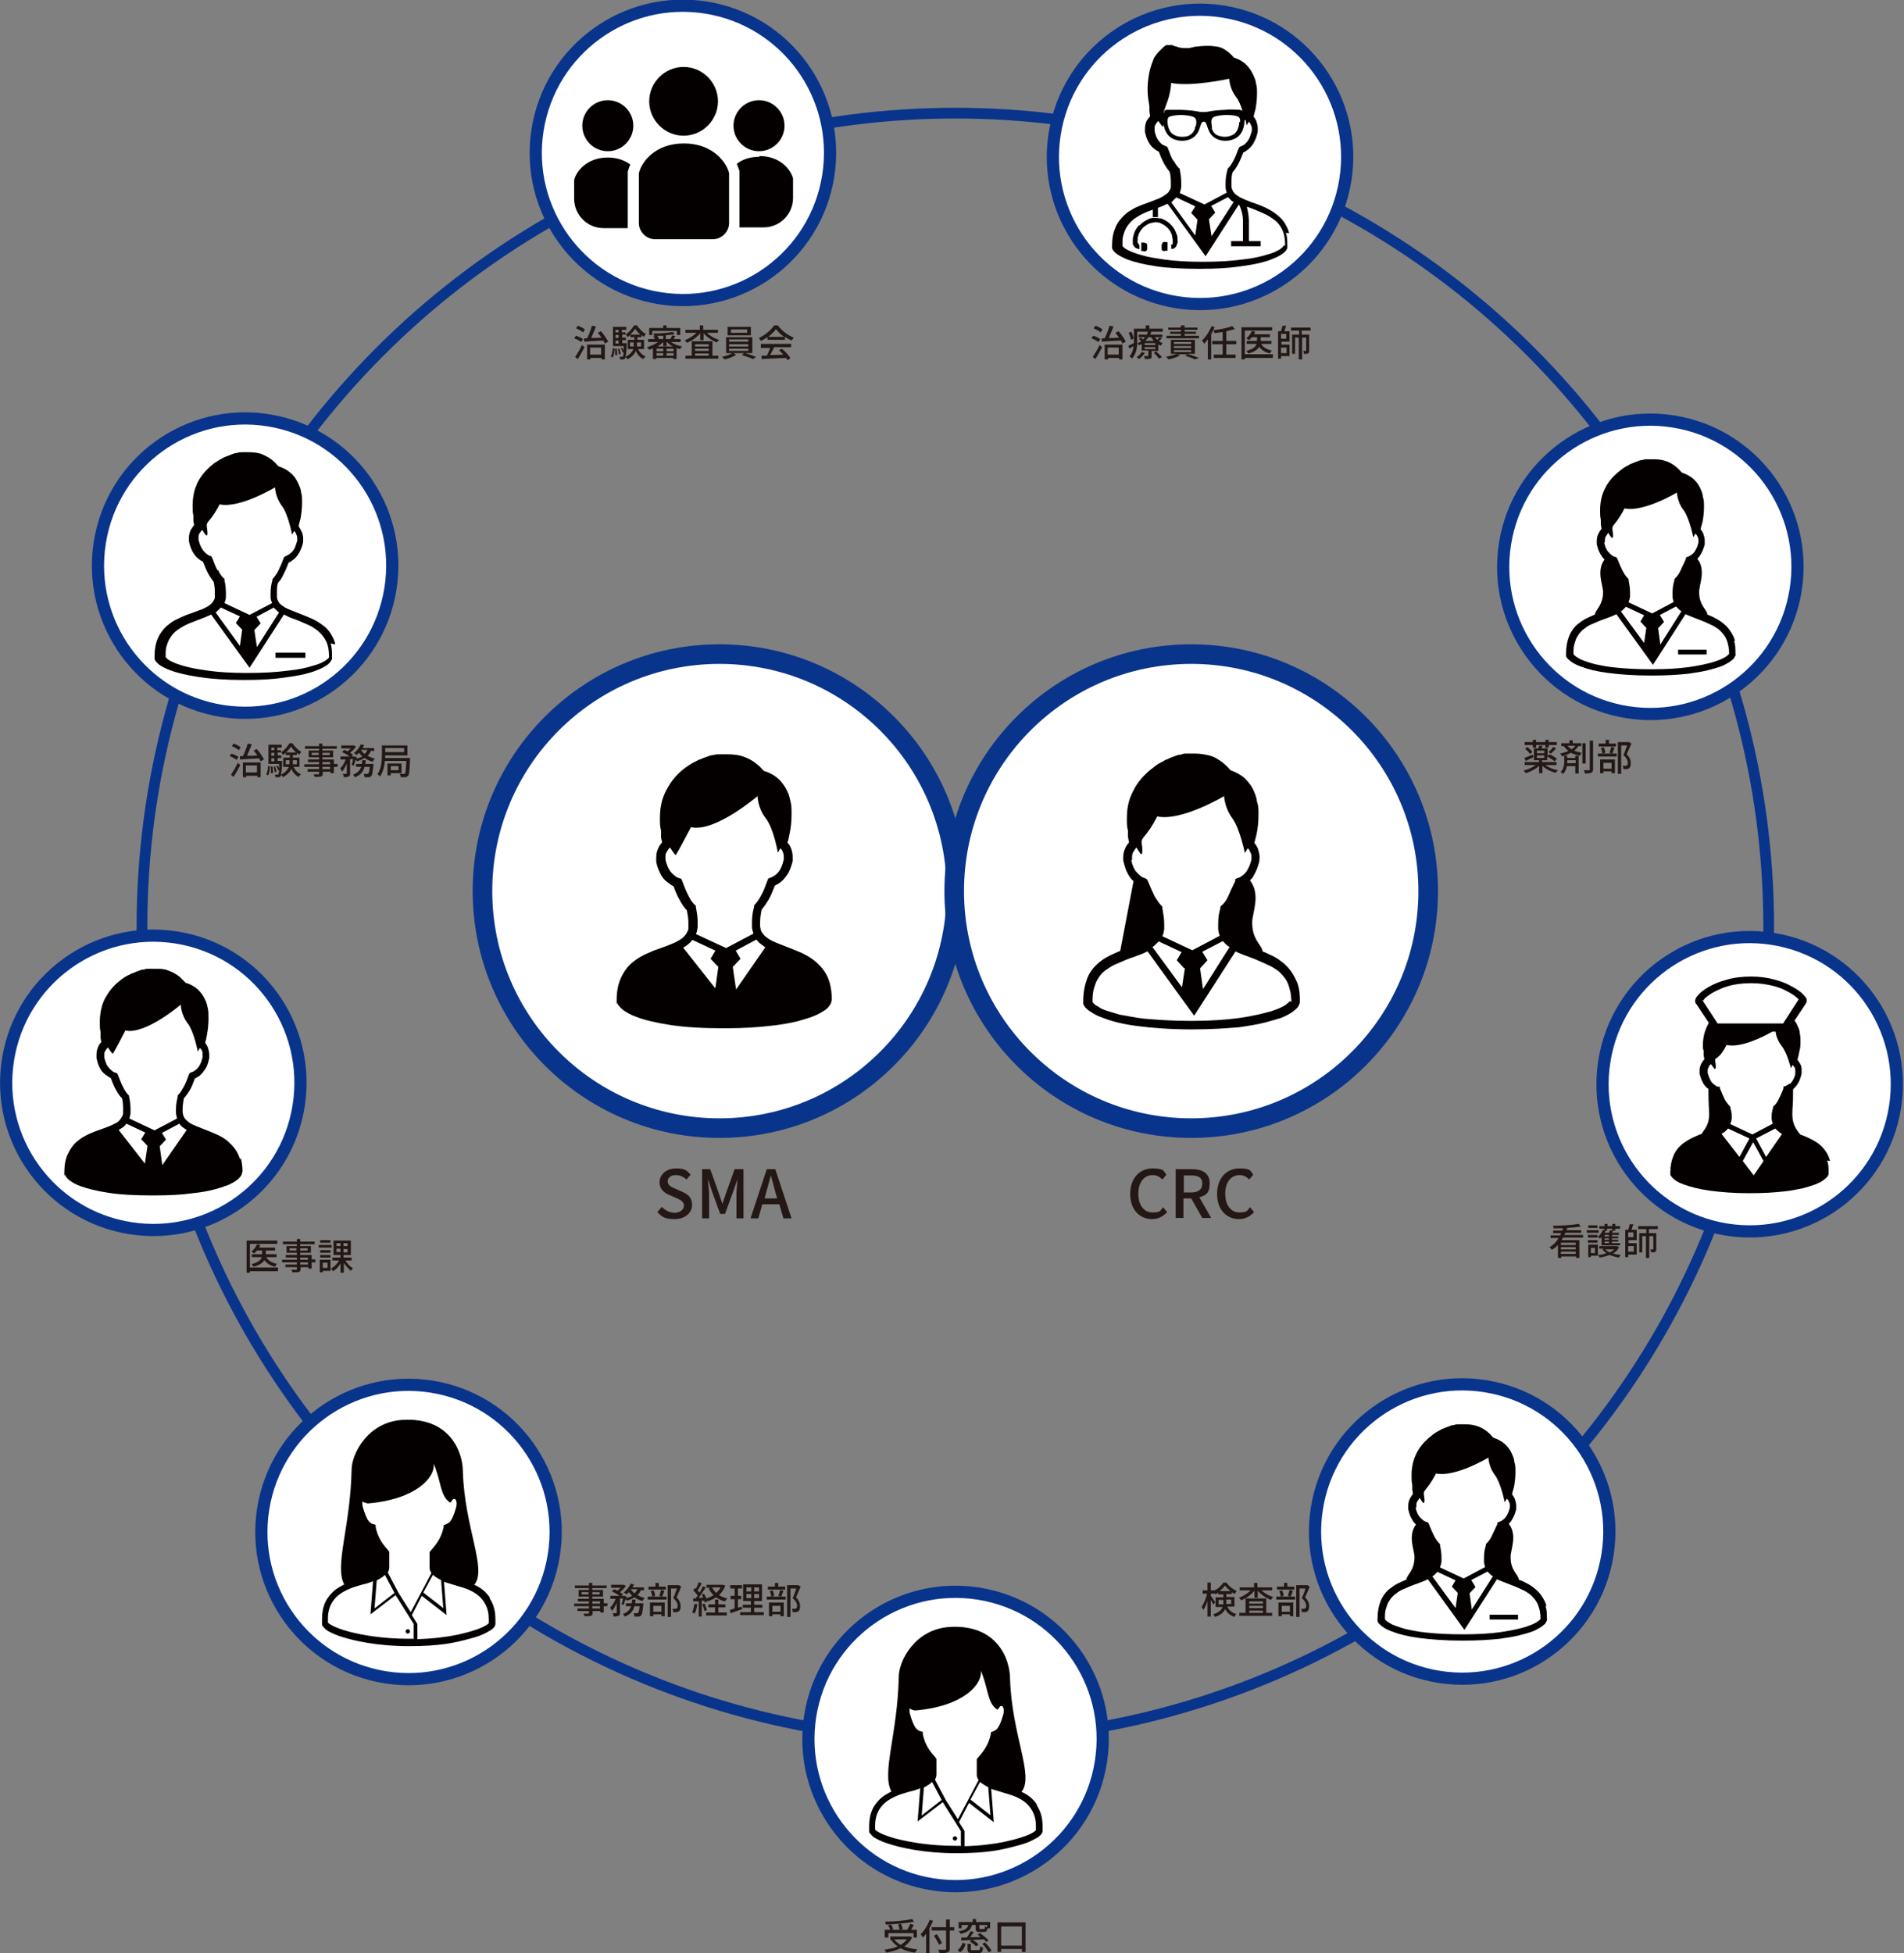 <?xml version="1.0" encoding="UTF-8"?>
<svg xmlns="http://www.w3.org/2000/svg" width="515" height="528.2" version="1.1" viewBox="0 0 515 528.2">
  <rect x="0" y="0" width="515" height="528.2" fill="#808080" stroke="none"/>
  <defs>
    <style>
      .cls-1 {
        fill: #231815;
      }

      .cls-2 {
        stroke-width: 3.3px;
      }

      .cls-2, .cls-3 {
        fill: #fff;
      }

      .cls-2, .cls-3, .cls-4 {
        stroke: #09348b;
        stroke-miterlimit: 10;
      }

      .cls-5 {
        isolation: isolate;
      }

      .cls-3 {
        stroke-width: 5.3px;
      }

      .cls-6 {
        fill: #040000;
      }

      .cls-4 {
        fill: none;
        stroke-width: 2.9px;
      }
    </style>
  </defs>
  <!-- Generator: Adobe Illustrator 28.6.0, SVG Export Plug-In . SVG Version: 1.2.0 Build 709)  -->
  <g>
    <g id="_レイヤー_1" data-name="レイヤー_1">
      <g>
        <g class="cls-5">
          <g class="cls-5">
            <path class="cls-1" d="M297.1,92.5c-.4-.3-1.2-.8-1.9-1l.5-.7c.7.2,1.5.6,1.9.9l-.5.8ZM295.6,96.5c.5-.8,1.3-2,1.8-3.2l.7.6c-.5,1-1.2,2.2-1.8,3.2l-.8-.6ZM297.7,89.9c-.4-.4-1.2-.8-1.9-1.1l.5-.7c.7.2,1.5.7,1.9,1l-.5.8ZM302.5,89.5c.8.9,1.6,2.1,2,2.9l-.9.5c-.1-.2-.3-.5-.4-.8-1.9.1-3.9.2-5.2.3v-.9c.2,0,.5,0,.8,0,.5-1,1-2.3,1.3-3.4l1.1.2c-.4,1-.9,2.2-1.3,3.1.9,0,1.9,0,2.8-.1-.3-.4-.7-.9-1-1.3l.8-.4ZM298.7,93.2h4.9v4h-.9v-.4h-3v.4h-.9v-4ZM299.6,94v1.9h3v-1.9h-3Z"/>
            <path class="cls-1" d="M314.2,91.6c-.2.2-.5.5-.8.6.3.2.7.5,1.1.6-.2.2-.4.4-.5.7-.2-.1-.5-.2-.7-.4v1.8h-1.8v1.4c0,.4,0,.6-.4.7-.3.1-.7.1-1.4.1,0-.2-.2-.5-.3-.8.4,0,.8,0,1,0,.1,0,.2,0,.2-.1v-1.4h-1.8v-1.8c-.2.1-.5.3-.7.4-.1-.2-.3-.4-.5-.6,0,1.4-.4,3.1-1.4,4.2-.1-.2-.5-.5-.7-.6.7-.8,1-1.8,1.1-2.8-.4.2-.8.5-1.1.7l-.3-.8c.4-.2.9-.4,1.5-.7,0-.3,0-.5,0-.7v-3.2h3.2v-.9h1v.9h3.6v.8h-6.9v2.4c0,.3,0,.5,0,.8.4-.2.8-.4,1.1-.7-.2-.2-.5-.4-.7-.5l.5-.4c.2.1.5.3.7.5.2-.2.4-.4.5-.6h-1.7v-.7h2.2c.1-.3.2-.5.3-.8h.9c0,.3-.2.6-.3.8h3.3v.7h-2c.2.2.4.5.6.7.2-.2.5-.5.7-.7l.6.4ZM305.9,92c0-.5-.3-1.3-.6-2l.7-.3c.3.6.6,1.4.6,1.9l-.7.3ZM309.7,95.4c-.4.6-1,1.3-1.6,1.7-.2-.2-.5-.4-.7-.5.6-.3,1.1-.9,1.4-1.4l.8.2ZM312.5,92.8h-2.9v.5h2.9v-.5ZM312.5,93.9h-2.9v.5h2.9v-.5ZM310.6,91.2c-.2.3-.5.7-.8,1h2.3c-.3-.3-.5-.7-.8-1h-.8ZM312.8,95.1c.5.5,1.2,1.1,1.5,1.5l-.8.4c-.3-.4-.9-1.1-1.4-1.6l.7-.4Z"/>
            <path class="cls-1" d="M321.4,95.8c1,.3,2.2.7,2.9,1l-1.1.4c-.6-.3-1.6-.7-2.7-1l.8-.4h-2.9l.8.3c-.8.5-2.1.9-3.1,1.1-.2-.2-.5-.5-.7-.7,1-.2,2.2-.5,2.9-.8h-1.6v-3.8h6.5v3.8h-1.8ZM324.3,91.5h-8.8v-.7h3.9v-.5h-2.9v-.6h2.9v-.5h-3.4v-.6h3.4v-.6h1v.6h3.5v.6h-3.5v.5h3.1v.6h-3.1v.5h3.9v.7ZM317.5,93h4.7v-.5h-4.7v.5ZM317.5,94.1h4.7v-.5h-4.7v.5ZM317.5,95.2h4.7v-.5h-4.7v.5Z"/>
            <path class="cls-1" d="M328.6,88.3c-.3.7-.6,1.4-1,2.1v6.8h-.9v-5.4c-.3.4-.7.8-1,1.2,0-.2-.4-.7-.6-.9,1-.9,2-2.4,2.6-3.9l.9.3ZM331.7,93.1v2.8h2.5v.9h-5.9v-.9h2.4v-2.8h-2.8v-.9h2.8v-2.4c-.8.1-1.5.2-2.2.3,0-.2-.2-.6-.3-.8,1.8-.2,3.9-.6,5.1-1.1l.7.8c-.7.2-1.5.4-2.3.6v2.6h2.7v.9h-2.7Z"/>
            <path class="cls-1" d="M344.3,96.8h-7.6v.4h-.9v-8.7h8.3v.9h-7.4v6.4h7.6v.9ZM341.1,93c.5.9,1.5,1.5,2.9,1.8-.2.2-.4.5-.5.8-1.3-.3-2.2-.9-2.9-1.8-.4.7-1.2,1.3-2.9,1.8-.1-.2-.4-.5-.6-.7,1.9-.5,2.6-1.2,2.8-1.9h-2.7v-.8h2.8v-1h-1.4c-.2.3-.5.5-.7.8-.2-.1-.6-.4-.8-.5.6-.5,1.2-1.2,1.5-2l.9.2c0,.2-.2.4-.3.7h4.3v.8h-2.5v1h2.9v.8h-2.8Z"/>
            <path class="cls-1" d="M346.5,93.2h2.3v3.1h-2.3v.7h-.8v-7.4h.8c.1-.5.3-1,.4-1.5h1c-.2.6-.4,1.1-.5,1.5h1.4v2.8h-2.2v.8ZM347.9,90.3h-1.4v1.3h1.4v-1.3ZM346.5,94v1.5h1.5v-1.5h-1.5ZM352.1,89.4v1.1h2v4.3c0,.4,0,.6-.3.8-.3.1-.6.1-1.1.1,0-.2-.1-.6-.2-.8.3,0,.6,0,.7,0,0,0,.1,0,.1-.1v-3.5h-1.1v5.9h-.9v-5.9h-1v4.4h-.8v-5.2h1.9v-1.1h-2.2v-.8h5.3v.8h-2.2Z"/>
          </g>
        </g>
        <g class="cls-5">
          <g class="cls-5">
            <path class="cls-1" d="M157.2,92.5c-.4-.3-1.2-.8-1.9-1l.5-.7c.6.2,1.5.6,1.9.9l-.5.8ZM155.6,96.5c.5-.8,1.3-2,1.8-3.2l.7.6c-.5,1-1.2,2.2-1.8,3.2l-.8-.6ZM157.7,89.9c-.4-.4-1.2-.8-1.9-1.1l.5-.7c.7.2,1.5.7,1.9,1l-.5.8ZM162.5,89.5c.8.9,1.6,2.1,2,2.9l-.9.5c-.1-.2-.3-.5-.4-.8-1.9.1-3.9.2-5.2.3v-.9c.2,0,.5,0,.8,0,.5-1,1-2.3,1.3-3.4l1.1.2c-.4,1-.9,2.2-1.3,3.1.9,0,1.9,0,2.8-.1-.3-.4-.7-.9-1-1.3l.8-.4ZM158.7,93.2h4.9v4h-.9v-.4h-3v.4h-.9v-4ZM159.6,94v1.9h3v-1.9h-3Z"/>
            <path class="cls-1" d="M165.2,96.4c.3-.5.5-1.3.5-2.2h.5c0,1-.1,1.9-.5,2.5l-.5-.3ZM172.6,94.4c.4.9,1.1,1.6,2,2-.2.2-.5.5-.6.7-.9-.4-1.6-1.2-2-2.2-.3.8-1,1.6-2.3,2.3,0-.2-.3-.5-.5-.6,0,.1,0,.2-.1.3-.2.2-.3.3-.5.3-.2,0-.5,0-.9,0,0-.2,0-.5-.2-.7.3,0,.6,0,.7,0s.2,0,.3-.1c0-.1.2-.4.2-1.1h-.3c0-.2-.3-.8-.5-1.2h.4c.2.2.4.6.4.9,0-.4,0-.8,0-1.4h-2.9v-5.2h3.6v.8h-1.2v.7h1v.6c.9-.6,1.8-1.6,2.3-2.5h.8c.6.9,1.5,1.9,2.4,2.3-.2.2-.3.5-.5.8-.2-.1-.5-.3-.7-.5v.6h-1.1v.7h1.8v2.5h-1.5ZM166.8,94.3c.1.6.2,1.3.1,1.8h-.5c0-.4,0-1.2-.1-1.8h.4ZM166.5,89.2v.7h.8v-.7h-.8ZM166.5,90.6v.8h.8v-.8h-.8ZM166.5,92.9h.8v-.8h-.8v.8ZM167.4,95.9c0-.4-.2-1.1-.3-1.6h.4c.2.4.3,1.1.4,1.5h-.5ZM169.5,92.9s0,.2,0,.3c0,1.8-.2,2.8-.3,3.3,1.2-.6,1.8-1.3,2.1-2.1h-1.5v-2.5h1.8v-.7h-1.1v-.6c-.3.2-.5.4-.8.6,0-.2-.3-.5-.4-.7h0c0,0-1,0-1,0v.8h1v.7h-1v.8h1.3ZM171.4,93.7c0-.3,0-.6,0-.9v-.2h-1v1.1h.9ZM173.2,90.5c-.6-.5-1.1-1.1-1.4-1.6-.3.5-.8,1.1-1.3,1.6h2.7ZM172.3,92.6v.2c0,.3,0,.6,0,.9h1.1v-1.1h-1Z"/>
            <path class="cls-1" d="M181.5,92.5c.8.6,1.9,1,3,1.2-.2.2-.4.5-.6.7-.3,0-.6-.2-.9-.3v3h-.9v-.3h-4.6v.3h-.9v-2.9c-.3.1-.6.3-1,.4-.1-.2-.4-.5-.6-.7,1-.3,2.2-.8,3-1.4h-2.7v-.8h1.8c0-.2-.2-.5-.4-.8h.5c0-.1-.3-.1-.3-.1,0-.2-.1-.5-.2-.6,1.8,0,4-.2,5.3-.4l.5.6c-.7.1-1.5.2-2.4.3v1h1.2c.2-.3.4-.7.5-1l.9.2c-.2.3-.4.6-.5.8h1.9v.8h-2.7ZM176.5,90.6h-.9v-1.9h3.8v-.7h.9v.7h3.7v1.9h-.9v-1.1h-6.7v1.1ZM179.4,94.3h-1.8v.7h1.8v-.7ZM177.6,96.2h1.8v-.7h-1.8v.7ZM179.4,90.8c-.5,0-1.1,0-1.6,0,.2.3.4.6.4.9h1.2v-.9ZM182,93.7c-.6-.3-1.1-.7-1.6-1.2h-.1v1.1h-.9v-1.1h0c-.4.4-.9.8-1.5,1.2h4.2ZM182.2,94.3h-1.9v.7h1.9v-.7ZM182.2,96.2v-.7h-1.9v.7h1.9Z"/>
            <path class="cls-1" d="M191.2,90c.8.8,2.1,1.6,3.3,1.9-.2.2-.5.5-.6.7-1.3-.5-2.7-1.4-3.6-2.5v1.9h-.9v-1.9c-.9,1.1-2.2,2.1-3.6,2.6-.1-.2-.4-.5-.6-.7,1.2-.4,2.4-1.2,3.2-2h-3v-.8h3.9v-1.2h.9v1.2h4v.8h-3.1ZM192.7,96.2h1.6v.8h-8.9v-.8h1.7v-3.9h5.6v3.9ZM188,93.1v.6h3.7v-.6h-3.7ZM191.7,94.3h-3.7v.6h3.7v-.6ZM188,96.2h3.7v-.6h-3.7v.6Z"/>
            <path class="cls-1" d="M201.5,95.5c1,.3,2.2.7,3,1l-.8.6c-.7-.3-2.1-.8-3.1-1.1l.7-.5h-2.9l.7.5c-.8.5-2.1,1-3.1,1.2-.2-.2-.5-.5-.7-.7,1-.2,2.1-.6,2.8-1h-1.7v-4.3h7.1v4.3h-1.9ZM203.1,90.7h-6.3v-2.3h6.3v2.3ZM197.2,92.4h5.2v-.6h-5.2v.6ZM197.2,93.7h5.2v-.6h-5.2v.6ZM197.2,94.9h5.2v-.6h-5.2v.6ZM202.1,89.1h-4.4v.9h4.4v-.9Z"/>
            <path class="cls-1" d="M207.5,91.2c-.5.4-1.1.7-1.7,1-.1-.2-.4-.6-.5-.8,1.7-.8,3.3-2.2,4.1-3.4h1c1.1,1.5,2.7,2.7,4.3,3.3-.2.2-.4.6-.6.8-.6-.3-1.2-.6-1.8-1v.8h-4.7v-.7ZM205.8,93h8.2v.9h-4.6c-.3.7-.7,1.4-1.1,2.1,1.1,0,2.3,0,3.6-.1-.4-.4-.8-.8-1.2-1.2l.8-.4c.9.8,1.9,1.8,2.3,2.6l-.8.5c-.1-.2-.3-.4-.4-.6-2.4.1-4.9.2-6.6.3v-.9c-.1,0,1.4,0,1.4,0,.3-.6.7-1.4.9-2.1h-2.5v-.9ZM212.1,91.1c-.9-.6-1.7-1.4-2.2-2.1-.5.7-1.2,1.4-2.1,2.1h4.4Z"/>
          </g>
        </g>
        <g class="cls-5">
          <g class="cls-5">
            <path class="cls-1" d="M418,206.9c.9.7,2.1,1.2,3.4,1.4-.2.2-.5.5-.6.7-1.3-.3-2.7-1-3.6-1.9v2h-.9v-2c-.9.9-2.3,1.6-3.6,2-.1-.2-.4-.5-.6-.7,1.1-.3,2.4-.8,3.3-1.5h-3v-.8h3.9v-.5h-1.4v-3.2h1.2c.1-.3.2-.5.2-.7h.9c-.1.4-.2.6-.3.7h1.7v2.1l.5-.5c.7.3,1.6.8,2,1.2l-.6.7c-.4-.4-1.3-.9-2-1.3v1h-1.4v.5h3.9v.8h-3.2ZM414.8,204.8c-.7.3-1.5.7-2.1,1l-.4-.8c.6-.2,1.4-.6,2.3-.9l.2.7ZM414.6,201.5h-2.2v-.8h2.2v-.6h.9v.6h2.5v-.6h.9v.6h2.2v.8h-2.2v.7h-.9v-.7h-2.5v.7h-.9v-.7ZM413.2,202.1c.5.4,1.1.9,1.3,1.3l-.7.5c-.2-.4-.8-1-1.3-1.4l.7-.5ZM415.7,203.7h2v-.7h-2v.7ZM415.7,205h2v-.7h-2v.7ZM418.8,203.4c.4-.3,1-.9,1.3-1.4l.8.4c-.4.5-1,1-1.4,1.4l-.7-.4Z"/>
            <path class="cls-1" d="M427,201.7c-.3.5-.7.9-1.2,1.3.6.3,1.3.4,2,.6-.2.2-.4.5-.5.8-.8-.2-1.6-.4-2.4-.8-.6.3-1.2.6-1.9.8h.9v.6h2.2v-.6h.9v4.8h-.9v-2h-2.3c-.1.7-.4,1.5-1,2.1-.2-.2-.5-.4-.7-.5.9-.8,1-2.1,1-2.9v-1.5c-.2,0-.4.1-.6.2,0-.2-.3-.6-.5-.8.8-.2,1.6-.4,2.2-.7-.4-.4-.9-.8-1.2-1.3h-.7v-.8h2.2v-.8h.9v.8h2.3v.8h-.7ZM423.9,205.7v.2c0,.2,0,.3,0,.5h2.3v-.8h-2.2ZM424,201.7c.3.4.7.7,1.1.9.4-.2.7-.5,1-.9h-2ZM428.9,206.5h-.9v-5.5h.9v5.5ZM430.9,200.2v7.8c0,.5-.1.8-.5,1-.3.1-.9.2-1.7.2,0-.2-.2-.7-.3-.9.6,0,1.2,0,1.4,0,.2,0,.2,0,.2-.2v-7.8h.9Z"/>
            <path class="cls-1" d="M432.2,203.8h5.1v.8h-5.1v-.8ZM437.1,201.9h-4.7v-.8h1.9v-1h.9v1h1.9v.8ZM432.8,205.4h4v3.7h-.9v-.5h-2.2v.5h-.9v-3.8ZM433.4,203.8c0-.4-.2-1.1-.4-1.5l.8-.2c.2.5.4,1.1.4,1.5l-.8.2ZM433.7,206.3v1.6h2.2v-1.6h-2.2ZM435.3,203.6c.2-.4.4-1.1.5-1.6l.9.2c-.2.6-.4,1.2-.6,1.6l-.7-.2ZM441.3,201c-.4,1-.9,2.1-1.3,3,.9.9,1.1,1.7,1.1,2.4s-.1,1.1-.5,1.4c-.2.1-.4.2-.7.2-.2,0-.5,0-.8,0,0-.3-.1-.7-.2-.9.3,0,.5,0,.7,0,.2,0,.3,0,.4-.1.2-.1.3-.4.3-.7,0-.6-.3-1.3-1.2-2.1.4-.8.7-1.8,1-2.6h-1.6v7.7h-.9v-8.6h3s.7.4.7.4Z"/>
          </g>
        </g>
        <g class="cls-5">
          <g class="cls-5">
            <path class="cls-1" d="M246.7,524c-.5,1-1.2,1.8-2.1,2.4,1,.4,2.2.7,3.5.8-.2.2-.4.6-.6.9-1.5-.2-2.8-.6-3.9-1.2-1.2.6-2.5.9-3.9,1.2,0-.2-.3-.6-.5-.8,1.3-.2,2.5-.4,3.6-.9-.7-.5-1.3-1.1-1.8-1.8h.2c0,0-.4,0-.4,0v-.9h5.4s.6.3.6.3ZM240.2,524h-.9v-2.1h1.5c-.1-.3-.3-.8-.6-1.2l.8-.2c.3.4.5.9.6,1.2l-.5.2h2.2c0-.4-.2-1-.4-1.4l.8-.2c.2.4.4,1,.5,1.4l-.8.2h2c.3-.5.6-1.1.8-1.6l1,.3c-.3.4-.5.9-.8,1.3h1.6v2.1h-.9v-1.2h-6.8v1.2ZM247.4,519.7c-2.1.4-5.2.7-7.8.8,0-.2-.1-.6-.2-.8,2.6,0,5.6-.3,7.3-.7l.6.8ZM241.9,524.5c.4.6,1,1.1,1.7,1.5.7-.4,1.2-.9,1.7-1.5h-3.4Z"/>
            <path class="cls-1" d="M252.4,519.4c-.3.7-.6,1.4-1,2.1v6.7h-.9v-5.2c-.3.4-.6.7-.9,1-.1-.2-.4-.7-.6-.9,1-.9,1.9-2.4,2.5-3.9l.9.3ZM258.1,522.1h-1.2v4.9c0,.6-.2.9-.6,1-.4.2-1.1.2-2.2.2,0-.3-.2-.7-.4-.9.8,0,1.6,0,1.9,0,.2,0,.3,0,.3-.3v-4.9h-3.9v-.9h3.9v-2.1h1v2.1h1.2v.9ZM254,525.9c-.3-.6-.9-1.7-1.4-2.4l.8-.4c.5.7,1.1,1.8,1.4,2.4l-.9.5Z"/>
            <path class="cls-1" d="M258.9,527.5c.7-.5,1.2-1.3,1.5-2.1l.8.3c-.3.9-.7,1.8-1.5,2.3l-.7-.6ZM260.2,521.5h-.9v-1.7h3.8v-.8h.9v.8h3.8v1.7h-.7c-.1.8-.4,1-1,1h-1.1c-.9,0-1.1-.2-1.1-1v-.9h-1c-.3,1.2-1,2-3.1,2.4,0-.2-.3-.5-.5-.7,1.8-.3,2.4-.8,2.6-1.7h-1.8v1ZM266.8,525.2c-.2-.2-.4-.5-.7-.7-2.2.1-4.5.2-6.1.3v-.8c.4,0,.9,0,1.5,0,.4-.5.8-1.2,1-1.7l.9.2c-.3.5-.7,1-1,1.4h2.8c-.3-.3-.5-.5-.8-.7l.7-.4c.8.6,1.8,1.4,2.3,2l-.8.5ZM264.6,527.4c.4,0,.5-.1.5-1,.2.1.6.3.8.3-.1,1.2-.4,1.5-1.2,1.5h-1.7c-1.1,0-1.3-.2-1.3-1.1v-1.4h.9v1.4c0,.3,0,.3.5.3h1.5ZM263,524.6c.6.3,1.4.9,1.7,1.3l-.7.5c-.3-.4-1.1-1-1.7-1.3l.6-.5ZM267,520.6h-2.1v.9c0,.2,0,.2.3.2h.9c.2,0,.3,0,.3-.7.1,0,.4.2.6.2v-.7ZM266.5,525.4c.7.7,1.4,1.6,1.7,2.2l-.8.4c-.3-.6-1-1.6-1.7-2.3l.8-.4Z"/>
            <path class="cls-1" d="M277.4,520v7.9h-1v-.8h-5.6v.8h-1v-8h7.6ZM276.4,526.2v-5.2h-5.6v5.2h5.6Z"/>
          </g>
        </g>
        <g class="cls-5">
          <g class="cls-5">
            <path class="cls-1" d="M164.3,434.4h-1v1.7h-.9v-.4h-2.1v.5c0,.5-.1.7-.5.8-.3.1-.9.1-1.7.1,0-.2-.2-.5-.3-.7.5,0,1.1,0,1.3,0,.2,0,.2,0,.2-.2v-.5h-3.1v-.7h3.1v-.6h-4v-.7h4v-.6h-3v-.7h3v-.6h-2.8v-1.8h2.8v-.5h-3.8v-.7h3.8v-.7h.9v.7h3.9v.7h-3.9v.5h2.9v1.8h-2.9v.6h3.1v1.2h1v.7ZM159.2,431.2v-.6h-1.9v.6h1.9ZM160.2,430.6v.6h2v-.6h-2ZM160.2,433.7h2.1v-.6h-2.1v.6ZM162.3,434.4h-2.1v.6h2.1v-.6Z"/>
            <path class="cls-1" d="M173.5,429.8c-.3.6-.6,1.2-1.1,1.6.6.3,1.3.6,2,.8-.2.2-.5.5-.6.8-.8-.2-1.5-.5-2.2-1-.6.4-1.3.7-2.1.9,0-.1-.1-.3-.3-.4-.2.6-.4,1.2-.5,1.6l-.6-.3c.2-.4.3-.9.4-1.5h-.8v3.8c0,.5,0,.7-.4.9-.3.1-.7.2-1.3.2,0-.2-.1-.6-.3-.9.4,0,.8,0,.9,0,.1,0,.2,0,.2-.1v-2.7c-.4.9-.8,1.7-1.3,2.2,0-.3-.3-.6-.5-.9.6-.5,1.2-1.5,1.5-2.4h-1.4v-.8h2.5c-.5-.4-1.4-.9-2.1-1.2l.6-.6c.3.1.6.2.9.4.3-.2.6-.5.9-.8h-2.6v-.8h3.4s.6.3.6.3c-.4.6-1,1.2-1.6,1.7.3.2.6.4.8.5l-.4.5h.8s.6.2.6.2c0,.1,0,.3,0,.4.6-.2,1.1-.4,1.5-.6-.3-.3-.6-.7-.9-1-.2.2-.4.4-.6.6-.2-.1-.5-.4-.8-.5.8-.6,1.5-1.5,1.9-2.4l.9.2c-.1.3-.3.5-.4.8h3.1v.8h-.7ZM174,433.6s0,.2,0,.4c-.2,1.8-.3,2.6-.6,2.9-.2.2-.4.3-.7.3-.2,0-.7,0-1.1,0,0-.3-.1-.6-.2-.9.4,0,.8,0,.9,0s.2,0,.3-.1c.2-.2.3-.7.4-1.8h-1.4c-.3,1.2-1,2.2-2.6,2.8-.1-.2-.4-.6-.5-.7,1.3-.5,1.9-1.2,2.2-2.1h-1.4v-.8h1.6c0-.3,0-.6.1-1h.9c0,.3,0,.6-.1,1h2.3ZM170.6,429.8c.3.4.6.8,1,1.1.4-.3.6-.7.8-1.1h-1.8Z"/>
            <path class="cls-1" d="M175.2,431.8h5.1v.8h-5.1v-.8ZM180.1,429.9h-4.7v-.8h1.9v-1h.9v1h1.9v.8ZM175.8,433.4h4v3.7h-.9v-.5h-2.2v.5h-.9v-3.8ZM176.4,431.8c0-.4-.2-1.1-.4-1.5l.8-.2c.2.5.4,1.1.4,1.5l-.8.2ZM176.7,434.3v1.6h2.2v-1.6h-2.2ZM178.3,431.6c.2-.4.4-1.1.5-1.6l.9.2c-.2.6-.4,1.2-.6,1.6l-.7-.2ZM184.3,429c-.4,1-.9,2.1-1.3,3,.9.9,1.1,1.7,1.1,2.4s-.1,1.1-.5,1.4c-.2.1-.4.2-.7.2-.2,0-.5,0-.8,0,0-.3-.1-.7-.2-.9.3,0,.5,0,.7,0,.2,0,.3,0,.4-.1.2-.1.3-.4.3-.7,0-.6-.3-1.3-1.2-2.1.4-.8.7-1.8,1-2.6h-1.6v7.7h-.9v-8.6h3s.7.4.7.4Z"/>
            <path class="cls-1" d="M188.6,433.9c-.1.9-.4,1.9-.7,2.5-.1-.1-.5-.3-.7-.3.3-.6.5-1.5.6-2.3h.8ZM189.8,433.1v4.1h-.8v-4.1c-.5,0-1.1,0-1.5,0v-.8c0,0,.6,0,.6,0,.2-.2.4-.5.6-.8-.3-.5-.8-1-1.2-1.4l.4-.6c0,0,.2.1.3.2.3-.5.6-1.3.8-1.8l.8.3c-.3.7-.8,1.4-1.1,2,.2.2.4.4.5.5.4-.6.7-1.2.9-1.7l.8.3c-.6.9-1.3,2-1.9,2.8.4,0,.8,0,1.2,0-.1-.3-.3-.6-.4-.8l.6-.3c.4.6.8,1.5.9,2.1l-.7.3c0-.2,0-.3-.2-.5h-.6ZM190.6,433.7c.2.6.5,1.3.6,1.8l-.7.2c0-.5-.3-1.2-.6-1.8l.7-.2ZM196.2,428.8c-.4,1.1-1,1.9-1.7,2.6.6.4,1.4.7,2.2.9-.2.2-.4.5-.6.8-.9-.2-1.7-.6-2.4-1.1-.7.5-1.5.8-2.3,1.1-.1-.2-.3-.6-.5-.8.8-.2,1.5-.5,2.1-.9-.5-.5-1-1.1-1.3-1.8l.5-.2h-1.1v-.8h4.4s.6.2.6.2ZM194.3,436.1h2.3v.8h-5.6v-.8h2.4v-1.4h-1.8v-.8h1.8v-1.3h.9v1.3h1.9v.8h-1.9v1.4ZM192.6,429.3c.3.6.7,1.1,1.1,1.5.5-.4.9-.9,1.2-1.5h-2.3Z"/>
            <path class="cls-1" d="M200.7,435.2c-1.1.4-2.2.8-3.1,1.1l-.2-.9c.4-.1.8-.2,1.3-.4v-2.5h-1.1v-.9h1.1v-2h-1.2v-.9h3.2v.9h-1.1v2h.9v.9h-.9v2.3c.3-.1.7-.2,1-.3l.2.9ZM206.6,436v.8h-6.4v-.8h2.9v-1.2h-2.2v-.8h2.2v-1h-2.1v-4.5h5.1v4.5h-2.1v1h2.2v.8h-2.2v1.2h2.5ZM201.9,430.4h1.3v-1.1h-1.3v1.1ZM201.9,432.2h1.3v-1.1h-1.3v1.1ZM205.3,429.3h-1.3v1.1h1.3v-1.1ZM205.3,431.1h-1.3v1.1h1.3v-1.1Z"/>
            <path class="cls-1" d="M207.4,431.8h5.1v.8h-5.1v-.8ZM212.4,429.9h-4.7v-.8h1.9v-1h.9v1h1.9v.8ZM208,433.4h4v3.7h-.9v-.5h-2.2v.5h-.9v-3.8ZM208.6,431.8c0-.4-.2-1.1-.4-1.5l.8-.2c.2.5.4,1.1.4,1.5l-.8.2ZM208.9,434.3v1.6h2.2v-1.6h-2.2ZM210.5,431.6c.2-.4.4-1.1.5-1.6l.9.2c-.2.6-.4,1.2-.6,1.6l-.7-.2ZM216.6,429c-.4,1-.9,2.1-1.3,3,.9.9,1.1,1.7,1.1,2.4s-.1,1.1-.5,1.4c-.2.1-.4.2-.7.2-.2,0-.5,0-.8,0,0-.3-.1-.7-.2-.9.3,0,.5,0,.7,0,.2,0,.3,0,.4-.1.2-.1.3-.4.3-.7,0-.6-.3-1.3-1.2-2.1.4-.8.7-1.8,1-2.6h-1.6v7.7h-.9v-8.6h3s.7.4.7.4Z"/>
          </g>
        </g>
        <g class="cls-5">
          <g class="cls-5">
            <path class="cls-1" d="M75.2,343.8h-7.6v.4h-.9v-8.7h8.3v.9h-7.4v6.4h7.6v.9ZM72,340c.5.9,1.5,1.5,2.9,1.8-.2.2-.4.5-.5.8-1.3-.3-2.2-.9-2.9-1.8-.4.7-1.2,1.3-2.9,1.8-.1-.2-.4-.5-.6-.7,1.9-.5,2.6-1.2,2.8-1.9h-2.7v-.8h2.8v-1h-1.4c-.2.3-.5.5-.7.8-.2-.1-.6-.4-.8-.5.6-.5,1.2-1.2,1.5-2l.9.2c0,.2-.2.5-.3.7h4.3v.8h-2.5v1h2.9v.8h-2.8Z"/>
            <path class="cls-1" d="M85.3,341.4h-1v1.7h-.9v-.4h-2.1v.5c0,.5-.1.7-.5.8-.3.1-.9.1-1.7.1,0-.2-.2-.5-.3-.7.5,0,1.1,0,1.3,0,.2,0,.2,0,.2-.2v-.5h-3.1v-.7h3.1v-.6h-4v-.7h4v-.6h-3v-.7h3v-.6h-2.8v-1.8h2.8v-.5h-3.8v-.7h3.8v-.7h.9v.7h3.9v.7h-3.9v.5h2.9v1.8h-2.9v.6h3.1v1.2h1v.7ZM80.2,338.2v-.6h-1.9v.6h1.9ZM81.2,337.6v.6h2v-.6h-2ZM81.2,340.7h2.1v-.6h-2.1v.6ZM83.3,341.4h-2.1v.6h2.1v-.6Z"/>
            <path class="cls-1" d="M89.7,337.4h-3.5v-.7h3.5v.7ZM89.4,343.7h-2.1v.4h-.8v-3.4h2.9v2.9ZM89.4,338.8h-2.8v-.7h2.8v.7ZM86.6,339.4h2.8v.7h-2.8v-.7ZM89.4,336.1h-2.8v-.7h2.8v.7ZM87.3,341.5v1.4h1.3v-1.4h-1.3ZM93.4,340.9c.5.8,1.3,1.7,2.1,2.1-.2.2-.5.5-.6.7-.6-.5-1.3-1.3-1.9-2.1v2.6h-.9v-2.5c-.5.9-1.2,1.6-2,2.1-.1-.2-.4-.5-.6-.7.8-.4,1.7-1.3,2.2-2.2h-1.8v-.8h2.2v-.7h-1.9v-3.9h4.7v3.9h-2v.7h2.2v.8h-1.8ZM91,337h1.1v-.8h-1.1v.8ZM91,338.6h1.1v-.9h-1.1v.9ZM94,336.2h-1.1v.8h1.1v-.8ZM94,337.8h-1.1v.9h1.1v-.9Z"/>
          </g>
        </g>
        <g class="cls-5">
          <g class="cls-5">
            <path class="cls-1" d="M64,205.5c-.4-.3-1.2-.8-1.9-1l.5-.7c.6.2,1.5.6,1.9.9l-.5.8ZM62.5,209.5c.5-.8,1.3-2,1.8-3.2l.7.6c-.5,1-1.2,2.2-1.8,3.2l-.8-.6ZM64.6,202.9c-.4-.4-1.2-.8-1.9-1.1l.5-.7c.7.2,1.5.7,1.9,1l-.5.8ZM69.4,202.5c.8.9,1.6,2.1,2,2.9l-.9.5c-.1-.2-.3-.5-.4-.8-1.9.1-3.9.2-5.2.3v-.9c.2,0,.5,0,.8,0,.5-1,1-2.3,1.3-3.4l1.1.2c-.4,1-.9,2.2-1.3,3.1.9,0,1.9,0,2.8-.1-.3-.5-.7-.9-1-1.3l.8-.4ZM65.6,206.2h4.9v4h-.9v-.4h-3v.4h-.9v-4ZM66.5,207v1.9h3v-1.9h-3Z"/>
            <path class="cls-1" d="M72,209.4c.3-.5.5-1.3.5-2.2h.5c0,1-.1,1.9-.5,2.5l-.5-.3ZM79.4,207.4c.4.9,1.1,1.6,2,2-.2.2-.5.5-.6.7-.9-.4-1.6-1.2-2-2.2-.3.8-1,1.6-2.3,2.3,0-.2-.3-.5-.5-.6,0,.1,0,.2-.1.3-.2.2-.3.3-.5.3-.2,0-.5,0-.9,0,0-.2,0-.5-.2-.7.3,0,.6,0,.7,0s.2,0,.3-.1c0-.1.2-.4.2-1.1h-.3c0-.2-.3-.8-.5-1.2h.4c.2.2.4.6.4.9,0-.4,0-.8,0-1.4h-2.9v-5.2h3.6v.8h-1.2v.7h1v.6c.9-.6,1.8-1.6,2.3-2.5h.8c.6.9,1.5,1.9,2.4,2.3-.2.2-.3.5-.5.8-.2-.1-.5-.3-.7-.5v.6h-1.1v.7h1.8v2.5h-1.5ZM73.7,207.3c.1.6.2,1.3.1,1.8h-.5c0-.4,0-1.2-.1-1.8h.4ZM73.4,202.2v.7h.8v-.7h-.8ZM73.4,203.6v.8h.8v-.8h-.8ZM73.4,205.9h.8v-.8h-.8v.8ZM74.3,208.9c0-.4-.2-1.1-.3-1.6h.4c.2.4.3,1.1.4,1.5h-.5ZM76.3,205.9s0,.2,0,.3c0,1.8-.2,2.8-.3,3.3,1.2-.6,1.8-1.3,2.1-2.1h-1.5v-2.5h1.8v-.7h-1.1v-.6c-.3.2-.5.4-.8.6,0-.2-.3-.5-.4-.7h0c0,0-1,0-1,0v.8h1v.7h-1v.8h1.3ZM78.3,206.7c0-.3,0-.6,0-.9v-.2h-1v1.1h.9ZM80.1,203.5c-.6-.5-1.1-1.1-1.4-1.6-.3.5-.8,1.1-1.3,1.6h2.7ZM79.2,205.6v.2c0,.3,0,.6,0,.9h1.1v-1.1h-1Z"/>
            <path class="cls-1" d="M91.3,207.4h-1v1.7h-.9v-.4h-2.1v.5c0,.5-.1.7-.5.8-.3.1-.9.1-1.7.1,0-.2-.2-.5-.3-.7.5,0,1.1,0,1.3,0,.2,0,.2,0,.2-.2v-.5h-3.1v-.7h3.1v-.6h-4v-.7h4v-.6h-3v-.7h3v-.6h-2.8v-1.8h2.8v-.5h-3.8v-.7h3.8v-.7h.9v.7h3.9v.7h-3.9v.5h2.9v1.8h-2.9v.6h3.1v1.2h1v.7ZM86.2,204.2v-.6h-1.9v.6h1.9ZM87.2,203.6v.6h2v-.6h-2ZM87.2,206.7h2.1v-.6h-2.1v.6ZM89.3,207.4h-2.1v.6h2.1v-.6Z"/>
            <path class="cls-1" d="M100.5,202.8c-.3.6-.6,1.2-1.1,1.6.6.3,1.3.6,2,.8-.2.2-.5.5-.6.8-.8-.2-1.5-.5-2.2-1-.6.4-1.3.7-2.1.9,0-.1-.1-.3-.3-.4-.2.6-.4,1.2-.5,1.6l-.6-.3c.2-.4.3-.9.4-1.5h-.8v3.8c0,.5,0,.7-.4.9-.3.1-.7.2-1.3.2,0-.2-.1-.6-.3-.9.4,0,.8,0,.9,0,.1,0,.2,0,.2-.1v-2.7c-.4.9-.8,1.7-1.3,2.2,0-.3-.3-.6-.5-.9.6-.5,1.2-1.5,1.5-2.4h-1.4v-.8h2.5c-.5-.4-1.4-.9-2.1-1.2l.6-.6c.3.1.6.2.9.4.3-.2.6-.5.9-.8h-2.6v-.8h3.4s.6.3.6.3c-.4.6-1,1.2-1.6,1.7.3.2.6.4.8.5l-.4.5h.8s.6.2.6.2c0,.1,0,.3,0,.4.6-.2,1.1-.4,1.5-.6-.3-.3-.6-.7-.9-1-.2.2-.4.4-.6.6-.2-.1-.5-.4-.8-.5.8-.6,1.5-1.5,1.9-2.4l.9.2c-.1.3-.3.5-.4.8h3.1v.8h-.7ZM101,206.6s0,.2,0,.4c-.2,1.8-.3,2.6-.6,2.9-.2.2-.4.3-.7.3-.2,0-.7,0-1.1,0,0-.3-.1-.6-.2-.9.4,0,.8,0,.9,0s.2,0,.3-.1c.2-.2.3-.7.4-1.8h-1.4c-.3,1.2-1,2.2-2.6,2.8-.1-.2-.4-.6-.5-.7,1.3-.5,1.9-1.2,2.2-2.1h-1.4v-.8h1.6c0-.3,0-.6.1-1h.9c0,.3,0,.6-.1,1h2.3ZM97.6,202.8c.3.4.6.8,1,1.1.4-.3.6-.7.8-1.1h-1.8Z"/>
            <path class="cls-1" d="M110.9,205s0,.3,0,.4c-.1,3-.2,4.1-.5,4.4-.2.2-.4.3-.7.4-.3,0-.8,0-1.3,0,0-.3-.1-.6-.3-.9.5,0,.9,0,1.1,0,.2,0,.3,0,.3-.1.2-.2.3-1.1.4-3.4h-5.8c-.1,1.4-.5,3-1.3,4.2-.2-.2-.5-.5-.7-.6,1.1-1.6,1.2-3.8,1.2-5.4v-2.4h6.9v2.7h-6c0,.2,0,.5,0,.7h6.7ZM104.2,202.3v1.1h5.1v-1.1h-5.1ZM105.7,209.1v.6h-.9v-3.2h3.8v2.6h-3ZM105.7,207.2v1.1h2.1v-1.1h-2.1Z"/>
          </g>
        </g>
        <g class="cls-5">
          <g class="cls-5">
            <path class="cls-1" d="M422.7,334.8c-.1.2-.2.4-.3.6h4.8v4.8h-.9v-.4h-4v.4h-.9v-3.5c-.5.5-1,1-1.7,1.3-.1-.2-.4-.6-.6-.7,1.1-.6,1.9-1.5,2.5-2.5h-2.2v-.7h2.6c.1-.2.2-.4.3-.6h-2.2v-.7h2.5c0-.2.1-.4.2-.6-.9,0-1.8,0-2.6,0,0-.2,0-.5-.2-.7,2.4,0,5.4-.2,7-.5l.6.7c-1,.2-2.4.3-3.7.4,0,.2-.1.4-.2.6h4v.7h-4.3c0,.2-.2.4-.3.6h5.1v.7h-5.4ZM426.2,336.1h-4v.6h4v-.6ZM422.2,337.9h4v-.6h-4v.6ZM426.2,339.1v-.6h-4v.6h4Z"/>
            <path class="cls-1" d="M432.4,333.4h-3.2v-.7h3.2v.7ZM432.1,339.6h-1.8v.4h-.7v-3.4h2.6v2.9ZM432.1,334v.7h-2.6v-.7h2.6ZM429.5,335.4h2.6v.7h-2.6v-.7ZM432.1,332.1h-2.5v-.7h2.5v.7ZM430.3,337.5v1.4h1.1v-1.4h-1.1ZM433.2,334.5c-.1.2-.3.3-.4.5-.1-.1-.4-.4-.6-.5.6-.5,1.1-1.2,1.4-1.9h.4c0,0,0-.3,0-.3h-1.4v-.7h1.4v-.6h.8v.6h1.3v-.6h.8v.6h1.3v.7h-1.3v.5h-.6c0,.2-.2.4-.3.6h1.9v.6h-1.9v.4h1.7v.5h-1.7v.4h1.7v.5h-1.7v.4h2.2v.6h-5v-2.3ZM437.9,337.4c-.4.7-.9,1.2-1.6,1.6.6.2,1.3.3,2.1.4-.2.2-.4.5-.5.7-.9-.1-1.7-.4-2.5-.7-.9.3-1.8.6-2.8.7,0-.2-.2-.5-.4-.7.8,0,1.6-.2,2.3-.5-.4-.3-.8-.6-1.1-1l.5-.2h-1.3v-.7h4.7s.5.2.5.2ZM434.7,332.3v.5h-.4c0,.2-.2.4-.3.6h1.2c.1-.2.2-.5.3-.7h.6c0,0,0-.4,0-.4h-1.3ZM435.2,334h-1.2v.4h1.2v-.4ZM435.2,334.9h-1.2v.4h1.2v-.4ZM435.2,335.8h-1.2v.4h1.2v-.4ZM434.2,337.9c.3.3.7.6,1.2.8.5-.2.9-.5,1.2-.8h-2.4Z"/>
            <path class="cls-1" d="M440.4,336.2h2.3v3.1h-2.3v.7h-.8v-7.4h.8c.2-.5.3-1,.4-1.5h1c-.2.6-.4,1.1-.5,1.5h1.4v2.8h-2.2v.8ZM441.8,333.3h-1.4v1.3h1.4v-1.3ZM440.4,337v1.5h1.5v-1.5h-1.5ZM446,332.4v1.1h2v4.3c0,.4,0,.6-.3.8-.3.1-.6.1-1.1.1,0-.2-.1-.6-.2-.8.3,0,.6,0,.7,0,.1,0,.1,0,.1-.1v-3.5h-1.1v5.9h-.9v-5.9h-1v4.4h-.8v-5.2h1.9v-1.1h-2.2v-.8h5.3v.8h-2.2Z"/>
          </g>
        </g>
        <g class="cls-5">
          <g class="cls-5">
            <path class="cls-1" d="M332,434.6c.6,1.1,1.3,1.6,2.4,1.9-.2.2-.4.5-.5.8-1.1-.4-1.9-1-2.5-2.1-.4.8-1.2,1.6-2.8,2.1,0-.2-.3-.5-.5-.7,1.6-.5,2.3-1.2,2.6-2h-1.9v-2.6h2.1v-.8h-1.4v-.5c-.3.2-.5.4-.8.5,0-.1-.1-.3-.2-.4v.2h-1v.6c.3.3,1,1.4,1.2,1.7l-.5.7c-.1-.3-.4-.8-.7-1.3v4.5h-.9v-4.2c-.3.9-.7,1.8-1.1,2.4-.1-.2-.3-.6-.5-.8.6-.8,1.2-2.3,1.5-3.6h-1.2v-.9h1.3v-2.1h.9v2.1h1c1-.4,1.9-1.3,2.4-2.1h.8c.7,1,1.8,1.8,2.8,2.3-.2.2-.4.6-.5.8-.3-.1-.5-.3-.8-.5v.5h-1.5v.8h2.2v2.6h-1.9ZM330.9,433.8c0-.1,0-.3,0-.4v-.7h-1.3v1.2h1.3ZM332.8,430.3c-.6-.5-1.1-1-1.5-1.5-.3.5-.8,1-1.4,1.5h2.9ZM331.7,432.6v.8c0,.1,0,.3,0,.4h1.3v-1.2h-1.3Z"/>
            <path class="cls-1" d="M341.1,430c.8.8,2.1,1.6,3.3,1.9-.2.2-.5.5-.6.8-1.3-.5-2.7-1.4-3.6-2.5v1.9h-.9v-1.9c-.9,1.1-2.2,2.1-3.6,2.6-.1-.2-.4-.5-.6-.7,1.2-.4,2.4-1.2,3.2-2h-3v-.8h3.9v-1.2h.9v1.2h4v.8h-3.1ZM342.5,436.2h1.6v.8h-8.9v-.8h1.7v-3.9h5.6v3.9ZM337.9,433.1v.6h3.7v-.6h-3.7ZM341.6,434.3h-3.7v.6h3.7v-.6ZM337.9,436.2h3.7v-.6h-3.7v.6Z"/>
            <path class="cls-1" d="M345.2,431.8h5.1v.8h-5.1v-.8ZM350.1,429.9h-4.7v-.8h1.9v-1h.9v1h1.9v.8ZM345.8,433.4h4v3.7h-.9v-.5h-2.2v.5h-.9v-3.8ZM346.4,431.8c0-.4-.2-1.1-.4-1.5l.8-.2c.2.5.4,1.1.4,1.5l-.8.2ZM346.7,434.3v1.6h2.2v-1.6h-2.2ZM348.3,431.6c.2-.4.4-1.1.5-1.6l.9.2c-.2.6-.4,1.2-.6,1.6l-.7-.2ZM354.3,429c-.4,1-.9,2.1-1.3,3,.9.9,1.1,1.7,1.1,2.4s-.1,1.1-.5,1.4c-.2.1-.4.2-.7.2-.2,0-.5,0-.8,0,0-.3,0-.7-.2-.9.3,0,.5,0,.7,0,.2,0,.3,0,.4-.1.2-.1.3-.4.3-.7,0-.6-.3-1.3-1.2-2.1.4-.8.8-1.8,1-2.6h-1.6v7.7h-.9v-8.6h3s.7.4.7.4Z"/>
          </g>
        </g>
        <circle class="cls-4" cx="258.4" cy="250.6" r="220"/>
        <g>
          <circle class="cls-2" cx="446.7" cy="153.4" r="39.8" transform="translate(225 570.5) rotate(-81)"/>
          <g>
            <path class="cls-6" d="M469.3,173.4c-.2-.9-.6-1.6-1-2.3-.7-1.2-1.6-2.1-2.7-2.9-.8-.6-1.6-1-2.4-1.4-.5-.2-.9-.4-1.4-.6,0-1.3-2.3-2.4-2.2-6.2,0-2,1.9-5.8-.5-8.9.3-.3.6-.6.8-1,.5-.8.9-1.7,1.2-2.9,0-.3,0-.7,0-1,0-.7-.2-1.3-.4-1.9-.2-.4-.4-.8-.7-1.1,0-.5.3-1.2.5-2,.2-1.1.4-2.5.4-4s0-1.9-.3-2.8c0-.7-.3-1.4-.6-2.1-.4-1-1.1-2-2-2.8-.8-.7-1.9-1.3-3.1-1.7-.5-.6-1.1-1.2-1.6-1.6-1-.8-2-1.3-3-1.6s-2-.4-3.1-.4h-1.6c-.5,0-.9,0-1.3.2-.6,0-1,.2-1.5.4s-.9.3-1.5.6c-.2,0-.5.2-.8.4-.6.3-1.4.7-2.2,1.4-1.2.9-2.6,2.2-3.7,4-.5.9-1,1.9-1.3,3s-.5,2.3-.5,3.7,0,1.7.2,2.7v1.3h0c0,0,.2,1.1.2,1.1-.3.4-.6.8-.8,1.2-.3.6-.5,1.3-.5,2s0,.7,0,1h0c.2.8.4,1.5.7,2.1.4.8.8,1.5,1.4,2-2.3,3.1-.4,6.9-.4,8.8,0,3.7-2.1,4.8-2.2,6.1h0c-.9.4-1.9.8-2.8,1.3-.7.4-1.3.9-2,1.4-.9.8-1.7,1.9-2.2,3.2s-.8,2.8-.8,4.6,0,.5,0,.7c0,.2.2.4.3.6.3.3.6.6,1,.9.7.5,1.6,1,2.8,1.4,1.8.7,4.2,1.3,7.3,1.7,3.1.4,6.9.7,11.5.7s7.3-.2,10.2-.5c2.1-.3,4-.6,5.5-1,1.2-.3,2.2-.6,3.1-.9.6-.2,1.2-.5,1.7-.8.4-.2.7-.4,1-.6.4-.3.8-.6,1.1-1,0-.2.2-.4.3-.6s0-.4,0-.7c0-1.2,0-2.3-.4-3.3h0ZM434.1,146.8h0v-.6c0-.4,0-.8.3-1.2.2-.3.4-.6.6-.9.4.7.8,1.2.9,1.3.4.4.5-.6.3-1.7-.4-2.1.6-1.1,3.2-6.2,5.2,1.1,14.2-4.3,14.2-4.3,0,0,0,2.5,1.8,4.8,1.6,2.2,2.6,7.3,2.6,7.3,0,0,.2-.4.6-1,.2.2.4.5.5.7.2.4.3.7.3,1.1v.6c-.2.7-.3,1.2-.6,1.7-.3.7-.7,1.2-1.1,1.5s-.8.6-1.3.7l-.4.2v.4c-.6,1.3-1.1,2.3-1.5,3.2s-.9,1.5-1.4,2l-.2.2v.3c-.3,1-.5,2-.5,3.3v1.2c0,.5.2,1,.3,1.4h0l-5.8,3.1-6.4-3c.2-.5.3-1,.4-1.5h0v-1.2c0-1.2-.2-2.3-.4-3.3v-.3l-.2-.2c-.5-.5-.9-1.1-1.4-2-.4-.8-.9-1.9-1.4-3.2l-.2-.4-.4-.2c-.3,0-.6-.2-.9-.4-.4-.3-.8-.7-1.2-1.2-.4-.6-.7-1.3-.9-2.3h.2ZM449,166.3l4.4-2.3c0,.2.3.3.4.5.3.3.6.6,1,.8l-5.7,9-.6-4.4,1.6-1.7-1.1-1.8h0ZM445.3,169.8l-.6,4.1-6.3-8.6c.2,0,.3-.2.5-.3.3-.3.6-.6.9-.9l4.9,2.3-1,1.7,1.6,1.7ZM467.7,176.8c0,0-.2.3-.5.5-.2.2-.5.4-.9.6-.7.4-1.5.7-2.7,1.1-1.7.5-3.9,1-6.7,1.4-2.8.4-6.2.6-10.3.6s-7.2-.2-10-.5c-2.1-.2-3.8-.6-5.3-.9-1.1-.3-2-.6-2.8-.9-.6-.2-1.1-.4-1.5-.7-.3-.2-.6-.3-.8-.5-.3-.2-.5-.4-.6-.6h0c0-1.2,0-2.1.3-2.9.2-.7.4-1.3.7-1.8.5-.9,1.2-1.7,2.1-2.3.6-.5,1.3-.9,2.1-1.2,1.1-.5,2.3-1,3.5-1.4,1-.4,2-.7,2.9-1.2l9.9,13.7,8.8-13.7c.4.2.9.4,1.4.6,1.2.5,2.4.9,3.6,1.4.9.4,1.8.8,2.6,1.2.6.4,1.2.7,1.7,1.2.7.7,1.4,1.5,1.8,2.5s.7,2.3.7,3.9h0c0,0,0,0,0,0Z"/>
            <rect class="cls-6" x="453.9" y="175.7" width="7.7" height="1.3"/>
          </g>
        </g>
        <g>
          <circle class="cls-2" cx="395.7" cy="414.4" r="39.8" transform="translate(-75.7 740.2) rotate(-81)"/>
          <g>
            <path class="cls-6" d="M418.3,434.4c-.2-.9-.6-1.6-1-2.3-.7-1.2-1.6-2.1-2.7-2.9-.8-.6-1.6-1-2.4-1.4-.5-.2-.9-.4-1.4-.6,0-1.3-2.3-2.4-2.2-6.2,0-2,1.9-5.8-.5-8.9.3-.3.6-.6.8-1,.5-.8.9-1.7,1.2-2.9,0-.3,0-.7,0-1,0-.7-.2-1.3-.4-1.9-.2-.4-.4-.8-.7-1.1,0-.5.3-1.2.5-2,.2-1.1.4-2.5.4-4s0-1.9-.3-2.8c0-.7-.3-1.4-.6-2.1-.4-1-1.1-2-2-2.8-.8-.7-1.9-1.3-3.1-1.7-.5-.6-1.1-1.2-1.6-1.6-1-.8-2-1.3-3-1.6s-2-.4-3.1-.4h-1.6c-.5,0-.9,0-1.3.2-.6,0-1,.2-1.5.4s-.9.3-1.5.6c-.2,0-.5.2-.8.4-.6.3-1.4.7-2.2,1.4-1.2.9-2.6,2.2-3.7,4-.5.9-1,1.9-1.3,3s-.5,2.3-.5,3.7,0,1.7.2,2.7v1.3h0c0,0,.2,1.1.2,1.1-.3.4-.6.8-.8,1.2-.3.6-.5,1.3-.5,2s0,.7,0,1h0c.2.8.4,1.5.7,2.1.4.8.8,1.5,1.4,2-2.3,3.1-.4,6.9-.4,8.8,0,3.7-2.1,4.8-2.2,6.1h0c-.9.4-1.9.8-2.8,1.3-.7.4-1.3.9-2,1.4-.9.8-1.7,1.9-2.2,3.2s-.8,2.8-.8,4.6,0,.5,0,.7c0,.2.2.4.3.6.3.3.6.6,1,.9.7.5,1.6,1,2.8,1.4,1.8.7,4.2,1.3,7.3,1.7,3.1.4,6.9.7,11.5.7s7.3-.2,10.2-.5c2.1-.3,4-.6,5.5-1,1.2-.3,2.2-.6,3.1-.9.6-.2,1.2-.5,1.7-.8.4-.2.7-.4,1-.6.4-.3.8-.6,1.1-1,0-.2.2-.4.3-.6s0-.4,0-.7c0-1.2,0-2.3-.4-3.3h0ZM383.1,407.8h0v-.6c0-.4,0-.8.3-1.2.2-.3.4-.6.6-.9.4.7.8,1.2.9,1.3.4.4.5-.6.3-1.7-.4-2.1.6-1.1,3.2-6.2,5.2,1.1,14.2-4.3,14.2-4.3,0,0,0,2.5,1.8,4.8,1.6,2.2,2.6,7.3,2.6,7.3,0,0,.2-.4.6-1,.2.2.4.5.5.7.2.4.3.7.3,1.1v.6c-.2.7-.3,1.2-.6,1.7-.3.7-.7,1.2-1.1,1.5s-.8.6-1.3.7l-.4.2v.4c-.6,1.3-1.1,2.3-1.5,3.2s-.9,1.5-1.4,2l-.2.2v.3c-.3,1-.5,2-.5,3.3v1.2c0,.5.2,1,.3,1.4h0l-5.8,3.1-6.4-3c.2-.5.3-1,.4-1.5h0v-1.2c0-1.2-.2-2.3-.4-3.3v-.3l-.2-.2c-.5-.5-.9-1.1-1.4-2-.4-.8-.9-1.9-1.4-3.2l-.2-.4-.4-.2c-.3,0-.6-.2-.9-.4-.4-.3-.8-.7-1.2-1.2-.4-.6-.7-1.3-.9-2.3h.2ZM398,427.3l4.4-2.3c0,.2.3.3.4.5.3.3.6.6,1,.8l-5.7,9-.6-4.4,1.6-1.7-1.1-1.8h0ZM394.3,430.8l-.6,4.1-6.3-8.6c.2,0,.3-.2.5-.3.3-.3.6-.6.9-.9l4.9,2.3-1,1.7,1.6,1.7ZM416.7,437.8c0,0-.2.3-.5.5-.2.2-.5.4-.9.6-.7.4-1.5.7-2.7,1.1-1.7.5-3.9,1-6.7,1.4-2.8.4-6.2.6-10.3.6s-7.2-.2-10-.5c-2.1-.2-3.8-.6-5.3-.9-1.1-.3-2-.6-2.8-.9-.6-.2-1.1-.4-1.5-.7-.3-.2-.6-.3-.8-.5-.3-.2-.5-.4-.6-.6h0c0-1.2,0-2.1.3-2.9.2-.7.4-1.3.7-1.8.5-.9,1.2-1.7,2.1-2.3.6-.5,1.3-.9,2.1-1.2,1.1-.5,2.3-1,3.5-1.4,1-.4,2-.7,2.9-1.2l9.9,13.7,8.8-13.7c.4.2.9.4,1.4.6,1.2.5,2.4.9,3.6,1.4.9.4,1.8.8,2.6,1.2.6.4,1.2.7,1.7,1.2.7.7,1.4,1.5,1.8,2.5s.7,2.3.7,3.9h0c0,0,0,0,0,0Z"/>
            <rect class="cls-6" x="402.9" y="436.7" width="7.7" height="1.3"/>
          </g>
        </g>
        <g>
          <circle class="cls-2" cx="473.5" cy="293.4" r="39.8" transform="translate(109.4 715) rotate(-81)"/>
          <path class="cls-6" d="M495,314c-.2-.8-.5-1.5-.9-2.2-.7-1.1-1.5-2-2.5-2.7-.7-.5-1.5-.9-2.3-1.3-.8-.4-1.6-.7-2.4-1-.8-1.1-2.1-2.5-2.1-5.3s.2-1.7.2-6.9c.4-.4.8-.8,1.2-1.4.5-.7.8-1.6,1.1-2.8,0-.3,0-.6,0-.9,0-.6,0-1.2-.4-1.8s-.4-.7-.7-1c0-.5.3-1.1.4-1.9.2-1.1.4-1.4.4-2.7s0-1.8-.2-2.7c0-.7-.3-1.3-.6-2-.2-.5-.5-1-.8-1.4l3-4.5c.2-.3.3-.6.3-.9s0-.5-.2-.7c0-.2-.2-.3-.4-.5,0-.2-.4-.4-.7-.8-.6-.5-1.5-1.2-2.9-1.9-1.2-.7-2.7-1.3-4.6-1.8-1.8-.5-3.9-.8-6.3-.8s-4.8.3-6.7.9c-1.9.5-3.5,1.2-4.7,1.9s-2,1.3-2.5,1.8c-.3.3-.5.5-.6.7,0,0-.3.3-.4.5,0,.2-.2.5-.2.7s0,.7.3.9l3.4,5.1c-.4.8-.8,1.6-1.1,2.6s-.5,2.2-.5,3.5,0,.6.2,1.5v1.2h0c0,0,.2,1.1.2,1.1-.3.3-.6.7-.8,1.1-.3.6-.5,1.2-.5,1.9s0,.6,0,.9h0c.2.7.4,1.4.7,2,.4.9.9,1.5,1.5,2,0,0,0,0,.2,0,0,5.3.2,5.1.2,7,0,2.8-1.3,4.1-2.1,5.3-.3,0-.7.3-1.1.4-.9.4-1.8.8-2.6,1.3-.6.4-1.3.8-1.8,1.3-.9.8-1.6,1.7-2.1,3-.5,1.2-.8,2.6-.8,4.3s0,.5,0,.7c0,.2.2.4.3.5.2.3.5.6.9.9.6.5,1.5.9,2.6,1.3,1.7.6,3.9,1.2,6.8,1.6s6.5.7,10.7.7,6.9-.2,9.6-.5c2-.2,3.7-.6,5.2-.9,1.1-.3,2-.6,2.9-.9.6-.2,1.1-.5,1.6-.7.3-.2.7-.4.9-.6.4-.3.7-.6,1-.9l.3-.6c0-.2,0-.4,0-.6,0-1.2,0-2.2-.4-3.1h.4ZM460.7,270.6h0c0,0,.2-.3.5-.7.4-.3,1-.8,2-1.4,1.1-.6,2.5-1.3,4.2-1.8s3.8-.8,6.2-.8,4.2.3,5.9.7,3,1,4.1,1.6c1.3.7,2.1,1.3,2.5,1.7.2.2.4.3.4.4h0c0,0-4.2,6.5-4.2,6.5h-17.7l-4.2-6.4.3.2ZM465.6,306.7c.3-.2.6-.4.9-.6.3-.3.6-.5.9-.9l5.8,2.7-2.7,5-4.9-6.3h0ZM474.3,317.8l-2.9-3.8,2.8-5.1,2.8,5.1-2.6,3.8h0ZM477.7,312.9l-2.7-5,5.2-2.7c0,0,.2.3.4.4.4.4.9.8,1.4,1.1,0,0-4.3,6.2-4.3,6.2ZM484,293.1c-.4.3-.8.5-1.2.7h-.4c0,0,0,.5,0,.5-.4,1.2-.9,2.2-1.3,3-.4.8-.8,1.4-1.3,1.8l-.2.2v.2c-.2.9-.4,1.3-.4,2.4s0,.3,0,.7.2.9.3,1.3h0l-5.5,2.9-6-2.8c.2-.4.3-.9.4-1.4v-.7c0-1.2-.2-1.5-.4-2.4v-.2l-.2-.2c-.4-.5-.9-1-1.3-1.8-.4-.8-.8-1.8-1.3-3v-.4c0,0-.5,0-.5,0-.3,0-.5-.2-.8-.4-.4-.3-.8-.6-1.1-1.1s-.6-1.2-.9-2.2v-.5c0-.4,0-.7.3-1.1,0-.3.3-.6.6-.8.4.6.8,1.1.9,1.2.4.4.5-.5.3-1.6-.4-2,.6,0,3-4.8,3.9.9,10.1-2.3,12.4-3.6h.9c0,.8.5,2.5,1.7,4,1.5,2,2.4,5.9,2.4,5.9,0,0,.2-.4.5-.9.2.2.3.5.5.7.2.3.2.7.2,1v.5c0,.6-.3,1.2-.5,1.6-.3.7-.7,1.1-1,1.4h0Z"/>
        </g>
        <g>
          <circle class="cls-2" cx="258.6" cy="470.6" r="39.8" transform="translate(-246.8 652.1) rotate(-81)"/>
          <g>
            <path class="cls-6" d="M280.5,488.1c-1.1-1.7-2.6-2.8-4.2-3.5,3.5-4.3-2.6-15.2-3.1-30.5,0-5.8-3.8-14.8-16.2-14.1-9.5.5-13.9,9.2-13.9,13.5h0c-.3,15.4-4.7,26-2,31-.9.5-1.9,1-2.7,1.7-.9.8-1.8,1.8-2.4,3.1-.6,1.3-.9,2.8-.9,4.5v1.3c0,.3,0,.6.3.8.3.4.6.7,1,1,.8.5,1.8,1,3.2,1.5,4,1.4,10.7,2.8,19,2.8s12.4-.9,16.4-2c2-.5,3.6-1.1,4.8-1.8.6-.3,1.1-.6,1.4-.9s.4-.3.5-.5.3-.5.3-.8v-1.3c0-2.4-.6-4.2-1.6-5.7h.1ZM245.9,462c.5.3,1,.5,1.6.6,13.1-1.1,18.3-7.1,17.8-10.8,2.1,5,1.7,8.8,4.5,10.6.3-.3.5-.7.8-1,0,0,.3,0,.4,0,0,0,.2,0,.3.3,0,0,.2.4.2.8s0,.8-.2,1.4c-.5,1.8-1,2.8-1.4,3.4-.2.3-.4.5-.6.6s-.5.3-.8.4l-.5.2v.5c-.7,3.3-2.4,5.1-3.6,6.5l-.2.3v4.2c0,.5.2,1,.5,1.4l-3,5.7h0l-2.6,4.9-3.3-5.2-2.9-5.5c.2-.4.4-.8.4-1.4v-4.2l-.2-.3c-1.2-1.4-2.9-3.2-3.5-6.5v-.5l-.6-.2c-.3,0-.6-.2-.8-.4-.3-.2-.6-.5-.9-1.1s-.7-1.5-1.1-2.9c-.2-.6-.2-1-.2-1.4v-.5h0ZM267.9,490.9l-5.4-4.2,2.6-4.8c.4.4.9.7,1.4,1,.3.2.5.3.8.4l.6,7.6ZM254.7,486.8l-5.4,4.2.6-7.6c.5-.2.9-.5,1.4-.8.3-.2.6-.4.8-.7l2.6,4.9ZM260,499.2h-1.5c-6.6,0-12.1-.9-16-1.9-1.9-.5-3.5-1.1-4.5-1.6-.5-.3-.9-.5-1.1-.7l-.2-.2v-1c0-2,.5-3.5,1.3-4.7,1.2-1.8,3-2.8,5-3.6,1-.4,1.9-.6,2.8-.9.9-.2,1.7-.4,2.4-.7.2,0,.5-.2.7-.3l-.7,9,6.8-5.2,4.9,7.8v3.9h.1ZM280.2,494.9h0c0,.2-.4.4-.8.7-1.3.8-4,1.7-7.6,2.5-3,.6-6.7,1.1-10.9,1.2v-4.1l-1.5-2.4,2.7-5.2,6.7,5.2-.7-9c.2,0,.4.2.6.2.9.3,2.1.6,3.3,1,1.9.5,4,1.3,5.5,2.6.8.7,1.4,1.5,1.9,2.5s.8,2.2.8,3.8v1h0Z"/>
            <path class="cls-6" d="M258.3,497.8c.3,0,.6-.3.6-.6s-.3-.6-.6-.6-.6.3-.6.6.3.6.6.6Z"/>
          </g>
        </g>
        <g>
          <circle class="cls-2" cx="110.6" cy="414.6" r="39.8" transform="translate(-316.3 458.7) rotate(-81)"/>
          <g>
            <path class="cls-6" d="M132.5,432.1c-1.1-1.7-2.6-2.8-4.2-3.5,3.5-4.3-2.6-15.2-3.1-30.5,0-5.8-3.8-14.8-16.2-14.1-9.5.5-13.9,9.2-13.9,13.5h0c-.3,15.4-4.7,26-2,31-.9.5-1.9,1-2.7,1.7-.9.8-1.8,1.8-2.4,3.1-.6,1.3-.9,2.8-.9,4.5v1.3c0,.3,0,.6.3.8.3.4.6.7,1,1,.8.5,1.8,1,3.2,1.5,4,1.4,10.7,2.8,19,2.8s12.4-.9,16.4-2c2-.5,3.6-1.1,4.8-1.8.6-.3,1.1-.6,1.4-.9s.4-.3.5-.5.3-.5.3-.8v-1.3c0-2.4-.6-4.2-1.6-5.7h.1ZM97.9,406c.5.3,1,.5,1.6.6,13.1-1.1,18.3-7.1,17.8-10.8,2.1,5,1.7,8.8,4.5,10.6.3-.3.5-.7.8-1,0,0,.3,0,.4,0,0,0,.2,0,.3.3,0,0,.2.4.2.8s0,.8-.2,1.4c-.5,1.8-1,2.8-1.4,3.4-.2.3-.4.5-.6.6s-.5.3-.8.4l-.5.2v.5c-.7,3.3-2.4,5.1-3.6,6.5l-.2.3v4.2c0,.5.2,1,.5,1.4l-3,5.7h0l-2.6,4.9-3.3-5.2-2.9-5.5c.2-.4.4-.8.4-1.4v-4.2l-.2-.3c-1.2-1.4-2.9-3.2-3.5-6.5v-.5l-.6-.2c-.3,0-.6-.2-.8-.4-.3-.2-.6-.5-.9-1.1s-.7-1.5-1.1-2.9c-.2-.6-.2-1-.2-1.4v-.5h0ZM119.9,434.9l-5.4-4.2,2.6-4.8c.4.4.9.7,1.4,1,.3.2.5.3.8.4l.6,7.6ZM106.7,430.8l-5.4,4.2.6-7.6c.5-.2.9-.5,1.4-.8.3-.2.6-.4.8-.7l2.6,4.9ZM112,443.2h-1.5c-6.6,0-12.1-.9-16-1.9-1.9-.5-3.5-1.1-4.5-1.6-.5-.3-.9-.5-1.1-.7l-.2-.2v-1c0-2,.5-3.5,1.3-4.7,1.2-1.8,3-2.8,5-3.6,1-.4,1.9-.6,2.8-.9.9-.2,1.7-.4,2.4-.7.2,0,.5-.2.7-.3l-.7,9,6.8-5.2,4.9,7.8v3.9h.1ZM132.2,438.9h0c0,.2-.4.4-.8.7-1.3.8-4,1.7-7.6,2.5-3,.6-6.7,1.1-10.9,1.2v-4.1l-1.5-2.4,2.7-5.2,6.7,5.2-.7-9c.2,0,.4.2.6.2.9.3,2.1.6,3.3,1,1.9.5,4,1.3,5.5,2.6.8.7,1.4,1.5,1.9,2.5s.8,2.2.8,3.8v1h0Z"/>
            <path class="cls-6" d="M110.3,441.8c.3,0,.6-.3.6-.6s-.3-.6-.6-.6-.6.3-.6.6.3.6.6.6Z"/>
          </g>
        </g>
        <g>
          <g>
            <circle class="cls-3" cx="194.6" cy="241" r="64.1"/>
            <g class="cls-5">
              <path class="cls-1" d="M177.8,327.8l1.2-1.4c1,1,2.2,1.6,3.5,1.6s2.5-.8,2.5-1.9-.9-1.6-2.1-2.1l-1.8-.8c-1.3-.5-2.7-1.5-2.7-3.5s1.8-3.7,4.4-3.7,3,.6,4,1.7l-1.1,1.3c-.8-.7-1.7-1.2-2.9-1.2s-2.2.6-2.2,1.7,1.1,1.6,2.1,2l1.8.8c1.6.7,2.7,1.6,2.7,3.6s-1.8,3.8-4.7,3.8-3.5-.7-4.7-1.9Z"/>
              <path class="cls-1" d="M189.7,316.2h2.4l2.4,6.7c.3.9.6,1.8.9,2.7h0c.3-.9.6-1.8.9-2.7l2.4-6.7h2.4v13.3h-1.9v-6.5c0-1.2.2-2.9.3-4.1h0l-1.1,3.1-2.3,6.3h-1.3l-2.3-6.3-1-3.1h0c0,1.2.3,2.9.3,4.1v6.5h-1.9v-13.3Z"/>
              <path class="cls-1" d="M207.3,316.2h2.4l4.4,13.3h-2.2l-1.1-3.8h-4.6l-1.1,3.8h-2.1l4.4-13.3ZM206.6,324.1h3.6l-.5-1.8c-.4-1.4-.8-2.9-1.2-4.4h0c-.4,1.5-.8,3-1.2,4.4l-.5,1.8Z"/>
            </g>
            <path class="cls-6" d="M224.5,266.1c-.3-1.1-.7-2.1-1.2-2.9-.9-1.5-2.1-2.7-3.4-3.7-1-.7-2-1.3-3.1-1.8-1.6-.7-3.2-1.3-4.7-1.9s-2.9-1.1-3.9-1.7c-.4-.2-.7-.5-1-.7-.5-.4-.8-.8-1.1-1.2s-.4-1-.5-1.6v-1.3c0-1.2.2-2.2.4-3.3.7-.8,1.3-1.7,1.9-2.7s1.1-2.3,1.7-3.8c.4-.2.7-.4,1.1-.6.8-.5,1.5-1.3,2.2-2.3s1.1-2.2,1.5-3.7c0-.4,0-.8,0-1.2,0-.9-.2-1.7-.5-2.4-.2-.5-.5-1-.9-1.4.2-.7.4-1.5.6-2.6.3-1.4.5-3.2.5-5s0-2.4-.3-3.6c-.2-.9-.4-1.8-.8-2.6-.6-1.3-1.4-2.5-2.5-3.5-1-.9-2.4-1.7-3.9-2.1-.7-.8-1.4-1.5-2.1-2-1.2-1-2.5-1.6-3.8-2s-2.6-.5-3.9-.5h-2.1c-.6,0-1.2,0-1.7.2-.7,0-1.3.3-1.9.5-.6.2-1.1.4-1.8.7-.3,0-.6.3-1.1.5-.8.4-1.7.9-2.8,1.7-1.6,1.2-3.3,2.8-4.6,5.1-.7,1.1-1.3,2.4-1.7,3.8s-.6,3-.6,4.7,0,2.2.3,3.4v1.7h0v.2l.3,1.3c-.4.5-.8,1-1,1.5-.4.8-.6,1.6-.6,2.6s0,.8,0,1.2c.2,1,.5,1.9.9,2.7.5,1.2,1.2,2.1,2,2.7.6.5,1.2.9,1.8,1.2.5,1.5,1.1,2.8,1.7,3.8.6,1.1,1.2,2,1.9,2.7.2,1.1.4,2.1.4,3.3v1.3c0,.4,0,.8-.3,1.2-.2.5-.5.9-.9,1.3s-.9.8-1.5,1.1c-.6.4-1.4.7-2.1,1-1.4.6-3,1.1-4.6,1.7-1.2.5-2.4,1-3.6,1.7-.9.5-1.7,1.1-2.5,1.8-1.1,1-2.1,2.4-2.8,4s-1.1,3.5-1.1,5.8,0,.6.2.9c0,.3.2.5.4.7.3.4.7.8,1.2,1.2.9.6,2,1.3,3.5,1.8,2.3.9,5.3,1.6,9.2,2.2,3.9.6,8.7.9,14.5.9s9.3-.3,12.9-.7c2.7-.3,5-.7,7-1.2,1.5-.4,2.8-.8,3.9-1.2.8-.3,1.5-.6,2.2-1,.5-.3.9-.5,1.3-.8.6-.4,1-.8,1.3-1.3.2-.2.3-.5.4-.7,0-.3.2-.6.2-.9,0-1.6-.2-2.9-.5-4.2h-.2ZM193.4,267.2l-8.6-10.9c.4-.3.9-.5,1.3-.9.4-.3.8-.7,1.2-1.2l6.2,2.9-1.3,2.2,2.1,2.2-.8,5.7h0ZM188.2,252.7c.3-.6.4-1.2.5-1.9v-1.5c0-1.6-.3-2.9-.5-4.1v-.3l-.3-.2c-.6-.6-1.2-1.4-1.7-2.5-.6-1.1-1.1-2.4-1.7-4l-.2-.5-.5-.2c-.4,0-.7-.3-1.1-.5-.5-.4-1-.8-1.5-1.5s-.9-1.7-1.2-3v-.7c0-.5,0-1,.4-1.5.2-.4.5-.8.8-1.1.6.8,1,1.5,1.2,1.7.5.5.4.4.6,0,0,0,.6-.9,3.9-7.2,6.5,1.5,18-8.4,18-8.4,0,0,0,3.2,2.3,6.1,2.1,2.8,3.2,9.2,3.2,9.2,0,0,.3-.5.7-1.2.3.3.5.6.6.9.2.4.3.9.3,1.4v.7c-.2.9-.4,1.6-.7,2.2-.4.9-.9,1.5-1.4,1.9s-1,.7-1.6.9l-.5.2-.2.5c-.6,1.6-1.1,3-1.7,4-.6,1.1-1.1,1.9-1.7,2.5l-.2.2v.3c-.3,1.2-.6,2.5-.6,4.1s0,1,0,1.5.2,1.2.4,1.8h0l-7.4,3.9-8.2-3.8h0ZM199.1,267.6l-.9-6.1,2.1-2.2-1.3-2.2,5.6-3c.2.2.3.4.5.6.6.6,1.2,1,1.9,1.5l-7.9,11.4h0Z"/>
          </g>
          <g>
            <g class="cls-5">
              <path class="cls-1" d="M305.7,322.9c0-4.3,2.6-6.9,6-6.9s3,.8,3.8,1.7l-1.1,1.3c-.7-.7-1.5-1.2-2.6-1.2-2.3,0-3.9,1.9-3.9,5s1.5,5.1,3.8,5.1,2.1-.5,2.9-1.4l1.1,1.3c-1.1,1.2-2.4,1.9-4.1,1.9-3.3,0-5.9-2.5-5.9-6.8Z"/>
              <path class="cls-1" d="M318.1,316.2h4.3c2.7,0,4.8,1,4.8,3.8s-1.1,3.3-2.8,3.8l3.2,5.6h-2.4l-3-5.3h-2.1v5.3h-2.1v-13.3ZM322.2,322.5c1.9,0,3-.8,3-2.4s-1-2.2-3-2.2h-2v4.6h2Z"/>
              <path class="cls-1" d="M329.2,322.9c0-4.3,2.6-6.9,6-6.9s3,.8,3.8,1.7l-1.1,1.3c-.7-.7-1.5-1.2-2.6-1.2-2.3,0-3.9,1.9-3.9,5s1.5,5.1,3.8,5.1,2.1-.5,2.9-1.4l1.1,1.3c-1.1,1.2-2.4,1.9-4.1,1.9-3.3,0-5.9-2.5-5.9-6.8Z"/>
            </g>
            <g>
              <circle class="cls-3" cx="322.2" cy="241" r="64.1"/>
              <path class="cls-6" d="M303,257.2h-.1c-1.1.5-2.4,1-3.6,1.7-.9.5-1.7,1.1-2.5,1.8-1.1,1-2.2,2.4-2.8,4.1s-1,3.6-1,5.9,0,.6.1.9c0,.3.3.5.4.8.4.4.8.8,1.3,1.1.9.6,2,1.3,3.6,1.8,2.3.9,5.3,1.7,9.3,2.2,3.9.5,8.8.9,14.6.9s9.3-.3,13-.6c2.7-.4,5.1-.8,7-1.3,1.5-.4,2.8-.8,3.9-1.1.8-.3,1.5-.6,2.2-1,.5-.3.9-.5,1.3-.8.5-.4,1-.8,1.4-1.3.1-.3.3-.5.4-.8s.1-.5.1-.9c0-1.5-.1-2.9-.5-4.2h0c-.3-1-.8-1.9-1.3-2.8-.9-1.5-2-2.7-3.4-3.7-1-.8-2-1.3-3.1-1.8-.6-.3-1.1-.5-1.8-.8-.1-1.7-2.9-3.1-2.8-7.9,0-2.5,2.4-7.4-.6-11.3.4-.4.8-.8,1-1.3.6-1,1.1-2.2,1.5-3.7,0-.4.1-.9.1-1.3,0-.9-.3-1.7-.5-2.4-.3-.5-.5-1-.9-1.4.1-.6.4-1.5.6-2.5.3-1.4.5-3.2.5-5.1s0-2.4-.4-3.6c-.1-.9-.4-1.8-.8-2.7-.5-1.3-1.4-2.5-2.5-3.6-1-.9-2.4-1.7-3.9-2.2-.6-.8-1.4-1.5-2-2-1.3-1-2.5-1.7-3.8-2s-2.5-.5-3.9-.5h-2c-.6,0-1.1,0-1.7.3-.8,0-1.3.3-1.9.5s-1.1.4-1.9.8c-.3,0-.6.3-1,.5-.8.4-1.8.9-2.8,1.8-1.5,1.1-3.3,2.8-4.7,5.1-.6,1.1-1.3,2.4-1.7,3.8s-.6,2.9-.6,4.7,0,2.2.3,3.4v1.7h0c0,.1.3,1.4.3,1.4-.4.5-.8,1-1,1.5-.4.8-.6,1.7-.6,2.5s0,.9.1,1.3h0c.3,1,.5,1.9.9,2.7.5,1,1,1.9,1.8,2.5M306.2,232.6h0v-.8c0-.5.1-1,.4-1.5.3-.4.5-.8.8-1.1.5.9,1,1.5,1.1,1.7.5.5.6-.8.4-2.2-.5-2.7.8-1.4,4.1-7.9,6.6,1.4,18.1-5.5,18.1-5.5,0,0,.1,3.2,2.3,6.1,2,2.8,3.3,9.3,3.3,9.3,0,0,.3-.5.8-1.3.3.3.5.6.6.9.3.5.4.9.4,1.4v.8c-.3.9-.4,1.5-.8,2.2-.4.9-.9,1.5-1.4,1.9s-1,.8-1.7.9l-.5.3v.5c-.8,1.7-1.4,2.9-1.9,4.1s-1.1,1.9-1.8,2.5l-.3.3v.4c-.4,1.3-.6,2.5-.6,4.2v1.5c0,.6.3,1.3.4,1.8h0l-7.4,3.9-8.1-3.8c.3-.6.4-1.3.5-1.9h0v-1.5c0-1.5-.3-2.9-.5-4.2v-.4l-.3-.3c-.6-.6-1.1-1.4-1.8-2.5-.5-1-1.1-2.4-1.8-4.1l-.3-.5-.5-.3c-.4-.1-.8-.3-1.1-.5-.5-.4-1-.9-1.5-1.5-.5-.8-.9-1.7-1.1-2.9h.3ZM325.2,257.4l5.6-2.9c.1.3.4.4.5.6.4.4.8.8,1.3,1l-7.2,11.4-.8-5.6,2-2.2-1.4-2.3h0ZM320.5,261.8l-.8,5.2-8-10.9c.3-.1.4-.3.6-.4.4-.4.8-.8,1.1-1.1l6.2,2.9-1.3,2.2,2,2.2ZM348.9,270.7c0,.1-.3.4-.6.6-.3.3-.6.5-1.1.8-.9.5-1.9.9-3.4,1.4-2.2.6-5,1.3-8.5,1.8-3.6.5-7.9.8-13.1.8s-9.2-.3-12.7-.6c-2.7-.3-4.8-.8-6.7-1.1-1.4-.4-2.5-.8-3.6-1.1-.8-.3-1.4-.5-1.9-.9-.4-.3-.8-.4-1-.6-.4-.3-.6-.5-.8-.8h0c0-1.5.1-2.7.4-3.7.3-.9.5-1.7.9-2.3.6-1.1,1.5-2.2,2.7-2.9.8-.6,1.7-1.1,2.7-1.5,1.4-.6,2.9-1.3,4.5-1.8,1.3-.5,2.5-.9,3.7-1.5l12.6,17.4,11.2-17.4c.5.3,1.1.5,1.8.8,1.5.6,3.1,1.1,4.6,1.8,1.1.5,2.3,1,3.3,1.5.8.5,1.5.9,2.2,1.5.9.9,1.8,1.9,2.3,3.2s.9,2.9.9,5h0c0,.1,0-.1,0-.1Z"/>
            </g>
          </g>
        </g>
        <g>
          <circle class="cls-2" cx="41.4" cy="293" r="39.8" transform="translate(-254.4 287.9) rotate(-81)"/>
          <path class="cls-6" d="M65,313.8c-.2-.9-.6-1.7-1-2.4-.7-1.2-1.7-2.2-2.8-3.1-.8-.6-1.7-1.1-2.6-1.5-1.3-.6-2.7-1.1-3.9-1.6s-2.4-.9-3.2-1.4c-.3-.2-.6-.4-.8-.6-.4-.3-.7-.7-.9-1s-.3-.8-.4-1.3v-1.1c0-1,.2-1.8.3-2.7.6-.7,1.1-1.4,1.6-2.2s.9-1.9,1.4-3.2c.3-.2.6-.3.9-.5.7-.4,1.2-1.1,1.8-1.9s.9-1.8,1.2-3.1c0-.3,0-.7,0-1,0-.7-.2-1.4-.4-2-.2-.4-.4-.8-.7-1.2.2-.6.3-1.2.5-2.2.2-1.2.4-2.7.4-4.2s0-2-.2-3c-.2-.7-.3-1.5-.7-2.2-.5-1.1-1.2-2.1-2.1-2.9-.8-.7-2-1.4-3.2-1.7-.6-.7-1.2-1.2-1.7-1.7-1-.8-2.1-1.3-3.2-1.7s-2.2-.4-3.2-.4h-1.7c-.5,0-1,0-1.4.2-.6,0-1.1.2-1.6.4-.5.2-.9.3-1.5.6-.2,0-.5.2-.9.4-.7.3-1.4.7-2.3,1.4-1.3,1-2.7,2.3-3.8,4.2-.6.9-1.1,2-1.4,3.2s-.5,2.5-.5,3.9,0,1.8.2,2.8v1.4h0v.2l.2,1.1c-.3.4-.7.8-.8,1.2-.3.7-.5,1.3-.5,2.2s0,.7,0,1c.2.8.4,1.6.7,2.2.4,1,1,1.7,1.7,2.2.5.4,1,.7,1.5,1,.4,1.2.9,2.3,1.4,3.2.5.9,1,1.7,1.6,2.2.2.9.3,1.7.3,2.7v1.1c0,.3,0,.7-.2,1-.2.4-.4.7-.7,1.1s-.7.7-1.2.9c-.5.3-1.2.6-1.7.8-1.2.5-2.5.9-3.8,1.4-1,.4-2,.8-3,1.4-.7.4-1.4.9-2.1,1.5-.9.8-1.7,2-2.3,3.3s-.9,2.9-.9,4.8,0,.5.2.7c0,.2.2.4.3.6.2.3.6.7,1,1,.7.5,1.7,1.1,2.9,1.5,1.9.7,4.4,1.3,7.6,1.8,3.2.5,7.2.7,12,.7s7.7-.2,10.7-.6c2.2-.2,4.2-.6,5.8-1,1.2-.3,2.3-.7,3.2-1,.7-.2,1.2-.5,1.8-.8.4-.2.7-.4,1.1-.7.5-.3.8-.7,1.1-1.1.2-.2.2-.4.3-.6,0-.2.2-.5.2-.7,0-1.3-.2-2.4-.4-3.5h-.2ZM39.2,314.7l-7.1-9.1c.3-.2.7-.4,1.1-.7.3-.2.7-.6,1-1l5.1,2.4-1.1,1.8,1.7,1.8-.7,4.7h0ZM34.9,302.7c.2-.5.3-1,.4-1.6v-1.2c0-1.3-.2-2.4-.4-3.4v-.2l-.2-.2c-.5-.5-1-1.2-1.4-2.1-.5-.9-.9-2-1.4-3.3l-.2-.4-.4-.2c-.3,0-.6-.2-.9-.4-.4-.3-.8-.7-1.2-1.2s-.7-1.4-1-2.5v-.6c0-.4,0-.8.3-1.2.2-.3.4-.7.7-.9.5.7.8,1.2,1,1.4.4.4.3.3.5,0,0,0,.5-.7,3.2-6,5.4,1.2,15-7,15-7,0,0,0,2.7,1.9,5.1,1.7,2.3,2.7,7.6,2.7,7.6,0,0,.2-.4.6-1,.2.2.4.5.5.7.2.3.2.7.2,1.2v.6c-.2.7-.3,1.3-.6,1.8-.3.7-.7,1.2-1.2,1.6s-.8.6-1.3.7l-.4.2-.2.4c-.5,1.3-.9,2.5-1.4,3.3-.5.9-.9,1.6-1.4,2.1l-.2.2v.2c-.2,1-.5,2.1-.5,3.4s0,.8,0,1.2.2,1,.3,1.5h0l-6.1,3.2-6.8-3.2h0ZM43.9,315.1l-.7-5.1,1.7-1.8-1.1-1.8,4.7-2.5c.2.2.2.3.4.5.5.5,1,.8,1.6,1.2l-6.6,9.5h0Z"/>
        </g>
        <g>
          <circle class="cls-2" cx="66.4" cy="153.1" r="39.8" transform="translate(-95.3 194.6) rotate(-81)"/>
          <g>
            <path class="cls-6" d="M90.7,174.2c-.2-.9-.6-1.7-1-2.4-.7-1.3-1.7-2.3-2.8-3-.8-.6-1.7-1.1-2.6-1.5-1.3-.6-2.7-1.1-3.9-1.6-1.2-.5-2.4-.9-3.3-1.4-.3-.2-.6-.4-.9-.6-.4-.3-.7-.6-.9-1-.2-.4-.4-.8-.4-1.3v-1.1c0-1,0-1.9.3-2.7.6-.6,1.1-1.4,1.5-2.3.5-.9.9-2,1.4-3.2.3,0,.6-.3.9-.5.7-.4,1.3-1.1,1.8-1.9s.9-1.8,1.2-3.1c0-.4,0-.7,0-1,0-.7-.2-1.4-.5-2s-.4-.8-.7-1.2c0-.6.3-1.3.5-2.2.2-1.2.4-2.6.4-4.2s0-2-.3-3c0-.7-.4-1.5-.7-2.2-.5-1.1-1.1-2.1-2.1-2.9-.9-.8-2-1.4-3.3-1.8-.6-.7-1.1-1.2-1.7-1.7-1-.8-2.1-1.3-3.1-1.7-1.1-.3-2.2-.4-3.2-.4h-1.7c-.5,0-1,0-1.4.2-.6,0-1.1.2-1.6.4-.5.2-.9.4-1.5.6-.2,0-.5.2-.9.4-.6.3-1.4.8-2.3,1.4-1.3,1-2.7,2.3-3.9,4.2-.6.9-1,2-1.4,3.2-.3,1.2-.5,2.5-.5,3.9s0,1.8.2,2.8v1.4h0c0,0,.2,1.2.2,1.2-.3.4-.6.8-.9,1.3-.3.6-.5,1.4-.5,2.1s0,.7,0,1h0c.2.8.4,1.6.7,2.2.4,1,1,1.7,1.6,2.3.5.4,1,.8,1.5,1,.5,1.2.9,2.3,1.4,3.2.5.9,1,1.6,1.5,2.3.2.9.3,1.8.3,2.7v1.1c0,.4,0,.7-.2,1-.2.4-.4.8-.8,1.1-.3.3-.8.7-1.3.9-.5.3-1.1.6-1.8.8-1.2.5-2.5.9-3.8,1.4-1,.4-2,.9-3,1.4-.7.4-1.4.9-2.1,1.5-1,.9-1.8,2-2.4,3.3-.6,1.4-.9,3-.9,4.8s0,.5,0,.8c0,.2.2.4.3.6.3.4.6.7,1,1,.7.5,1.7,1,3,1.5,1.9.7,4.4,1.3,7.7,1.8s7.3.8,12.1.8,7.7-.2,10.7-.6c2.2-.3,4.2-.6,5.8-1,1.2-.3,2.3-.6,3.2-1,.7-.3,1.3-.5,1.8-.8.4-.2.7-.4,1-.6.5-.3.8-.7,1.1-1.1,0-.2.3-.4.3-.6s0-.5,0-.7c0-1.3,0-2.5-.4-3.5l.9.2ZM75.5,165.6l-6,9.4-.7-4.6,1.7-1.8-1.1-1.8,4.7-2.5c0,.2.3.3.4.5.3.3.7.6,1,.9h0ZM58.8,154.2c-.5-.9-.9-2-1.4-3.3l-.2-.4-.4-.2c-.3,0-.6-.3-.9-.5-.4-.3-.8-.7-1.2-1.3-.4-.6-.7-1.4-1-2.5h0v-.6c0-.4,0-.8.3-1.2.2-.3.4-.6.7-.9.5.7.8,1.3,1,1.4.5.5.5-.6.3-1.8-.4-2.2.7-1.2,3.4-6.5,5.4,1.2,15-4.6,15-4.6,0,0,0,2.6,1.9,5.1,1.7,2.3,2.7,7.7,2.7,7.7,0,0,.2-.4.6-1,.2.2.4.5.5.8.2.4.3.8.3,1.2v.6c-.2.7-.4,1.3-.6,1.8-.3.7-.7,1.2-1.2,1.6-.4.4-.9.6-1.3.8l-.4.2-.2.4c-.5,1.4-1,2.5-1.4,3.3s-.9,1.5-1.4,2.1l-.2.2v.3c-.3,1-.5,2.1-.5,3.4v1.3c0,.5.2,1,.4,1.5h0l-6.1,3.2-6.8-3.2c.2-.5.4-1,.4-1.6h0v-1.3c0-1.3-.2-2.4-.4-3.4v-.3l-.3-.2c-.5-.5-1-1.2-1.4-2.1h-.2ZM58.7,165.3c.4-.3.7-.6,1-1l5.2,2.4-1.1,1.8,1.7,1.8-.6,4.4-6.6-9.1c.2,0,.3-.2.5-.4h0ZM89,177.8c0,0-.2.3-.5.5-.2.2-.5.4-.9.6-.7.4-1.6.8-2.8,1.1-1.8.6-4.1,1.1-7.1,1.4-3,.4-6.5.6-10.8.6s-7.6-.2-10.5-.6c-2.2-.3-4-.6-5.6-1-1.2-.3-2.2-.6-3-.9-.6-.2-1.1-.5-1.6-.7-.3-.2-.6-.3-.8-.5-.3-.2-.5-.5-.6-.6v-.2h0c0-1.1,0-2.1.3-2.9.2-.7.5-1.4.8-1.9.6-1,1.3-1.8,2.2-2.4.7-.5,1.4-.9,2.2-1.3,1.2-.6,2.5-1,3.7-1.5,1.1-.4,2.1-.8,3.1-1.3l10.4,14.4,9.3-14.4c.5.2.9.5,1.4.7,1.2.5,2.6.9,3.8,1.5,1,.4,1.9.8,2.7,1.3.6.4,1.2.8,1.7,1.3.8.7,1.4,1.6,1.9,2.6.5,1.1.7,2.4.7,4.1h0q0,0,0,0Z"/>
            <rect class="cls-6" x="74.5" y="176.5" width="8.1" height="1.4"/>
          </g>
        </g>
        <g>
          <circle class="cls-2" cx="184.9" cy="41.4" r="39.8" transform="translate(114.9 217.5) rotate(-81)"/>
          <g>
            <path class="cls-6" d="M184.9,36.7c5.1,0,9.3-4.2,9.3-9.3s-4.2-9.3-9.3-9.3-9.3,4.2-9.3,9.3,4.2,9.3,9.3,9.3Z"/>
            <path class="cls-6" d="M205.3,40.9c3.8,0,6.9-3.1,6.9-6.9s-3.1-6.9-6.9-6.9-6.9,3.1-6.9,6.9,3.1,6.9,6.9,6.9Z"/>
            <path class="cls-6" d="M205.4,42.4c-2.7,0-4.7.8-6.1,1.9.3.7.5,1.4.7,1.9v15.3h6.5c4.4,0,8-3.5,8-8v-5.2c-.5-2.2-3.3-6.1-9.1-6.1h0Z"/>
            <path class="cls-6" d="M164.4,27.1c-3.8,0-6.9,3.1-6.9,6.9s3.1,6.9,6.9,6.9,6.9-3.1,6.9-6.9-3.1-6.9-6.9-6.9Z"/>
            <path class="cls-6" d="M155.3,48.5v5.2c0,4.4,3.5,8,8,8h6.5v-15.3c.2-.6.4-1.3.7-1.9-1.5-1.1-3.5-1.9-6.1-1.9-5.7,0-8.6,3.8-9.1,6.1h0Z"/>
            <path class="cls-6" d="M184.9,38.8c-7.7,0-11.5,5.1-12.1,8.1v13.4c0,2.4,2,4.4,4.4,4.4h15.6c2.4,0,4.4-2,4.4-4.4v-13.4c-.6-3-4.5-8.1-12.1-8.1h0Z"/>
          </g>
        </g>
        <g>
          <circle class="cls-2" cx="324.8" cy="42.4" r="39.8" transform="translate(231.9 356.6) rotate(-81)"/>
          <g>
            <path class="cls-6" d="M308,61c-.6.7-1.1,1.5-1.3,2.3-.2.6-.3,1.1-.3,1.6s0,.6,0,.9c0,.2,0,.4.2.6,0,0,.2.3.3.4.2.2.3.3.6.4.2,0,.5.2.7.2v-1.2h0s0,0-.2,0v-.2c0,0-.2-.3-.3-.4v-.6c0-.4,0-.8.2-1.3,0-.4.4-.9.6-1.3.4-.6,1-1.2,1.7-1.6.3-.2.7-.4,1.1-.5.4,0,.8-.2,1.2-.2s1,0,1.5.3c.7.3,1.4.8,1.9,1.3.5.6.9,1.2,1.1,1.9,0,.5.2.9.2,1.3v.6c0,0,0,.3,0,.4,0,0,0,0,0,.2,0,0,0,0-.2,0h-.2v1.2h.4c.3,0,.5-.2.7-.4s.3-.3.3-.4c0-.2.2-.5.3-.8s0-.6,0-.9c0-.5,0-1.1-.3-1.6-.2-.5-.4-1.1-.8-1.6-.5-.7-1.2-1.4-2-1.9-.4-.2-.9-.5-1.3-.6-.5,0-1-.2-1.5-.2s-1.4,0-2,.4c-.9.4-1.7.9-2.3,1.6h0Z"/>
            <path class="cls-6" d="M314.5,65.7c-.2.2-.3.4-.3.6v.9c0,.2,0,.5.3.6s.4.2.7,0h.6v-2.3h-.6c-.2-.2-.5,0-.7,0h0Z"/>
            <path class="cls-6" d="M309.3,65.6h-.6v2.3h.6c.2.2.5,0,.7,0,.2-.2.3-.4.3-.6v-.9c0-.2,0-.5-.3-.6s-.4-.2-.7-.2Z"/>
            <path class="cls-6" d="M348.7,63.1c-.2-.9-.6-1.7-1-2.4-.7-1.3-1.7-2.2-2.8-3-.8-.6-1.7-1.1-2.5-1.5-1.3-.6-2.6-1.1-3.9-1.5-1.2-.5-2.3-.9-3.2-1.4-.3-.2-.6-.4-.9-.6-.4-.3-.7-.6-.9-1s-.4-.8-.4-1.3v-1.1c0-1,0-1.8.3-2.7.5-.6,1.1-1.4,1.5-2.2.5-.9.9-1.9,1.4-3.2.3,0,.6-.3.9-.5.6-.4,1.3-1,1.8-1.9.5-.8.9-1.8,1.2-3.1,0-.3,0-.7,0-1,0-.7-.2-1.4-.4-2-.2-.4-.4-.8-.7-1.1,0-.5.3-1.3.5-2.1.2-1.2.4-2.6.4-4.1s0-2-.3-2.9c0-.7-.4-1.5-.7-2.2-.5-1.1-1.1-2-2-2.9-.9-.8-1.9-1.4-3.2-1.8-.5-.5-.9-1-1.4-1.4-.4-.3-.8-.6-1.3-.9-.6-.4-1.3-.6-2-.7s-1.4-.2-2.1-.2-2,0-3.2.2c-.4,0-.8,0-1.1.2-.5,0-.8.2-1.1.2h-1.5c-.8,0-1.6-.3-2.2-.5-.3,0-.6-.2-.8-.3,0,0-.2,0-.3,0h-1.2s-.2,0-.2,0c0,0-.3.2-.4.3-.2.2-.5.4-.8.7s-.9.9-1.3,1.4c-.2.3-.4.5-.6.8s-.3.6-.4.9c-.6,1.5-1,2.9-1.2,4.3-.2,1.3-.3,2.5-.3,3.6,0,1.8.3,3.3.5,4.6v1.4h0c0,0,.2,1.2.2,1.2-.3.4-.6.8-.9,1.2-.3.6-.5,1.4-.5,2.1s0,.7,0,1c.2.8.4,1.6.7,2.2.4.9,1,1.7,1.6,2.2.5.4,1,.7,1.5,1,.4,1.2.9,2.3,1.4,3.2s1,1.6,1.5,2.2c.2.9.3,1.7.3,2.7v1.1c0,.4,0,.7-.2.9-.2.4-.4.8-.8,1.1-.3.3-.8.6-1.3.9-.5.3-1.1.6-1.8.8-1.1.5-2.4.9-3.7,1.4-1,.4-2,.8-2.9,1.4-.7.4-1.4.9-2,1.5-.9.9-1.8,1.9-2.3,3.3-.6,1.3-.9,2.9-.9,4.8s0,.5,0,.7c0,.2.2.4.3.6.3.4.6.7,1,1,.7.5,1.7,1,2.9,1.5,1.9.7,4.3,1.3,7.6,1.8,3.2.5,7.2.7,11.9.7s7.6-.2,10.6-.6c2.2-.3,4.1-.6,5.7-1,1.2-.3,2.3-.6,3.2-1,.7-.3,1.3-.5,1.8-.8.4-.2.7-.4,1-.6.5-.3.8-.7,1.1-1,0-.2.3-.4.3-.6s0-.5,0-.7c0-1.3,0-2.4-.4-3.4h.5ZM333.7,54.6l-6,9.3-.7-4.6,1.7-1.8-1.1-1.8,4.6-2.4c0,.2.3.3.4.5.3.3.6.6,1,.8h0ZM316.6,22.4c5.4,1.2,15.9-1.1,15.9-1.1,0,0,0,2.6,1.9,5,.7.9,1.3,2.4,1.7,3.8,0-.2-.4-.3-.8-.4-.9,0-2.3-.2-3.8,0-4.6.2-4.2.6-6,.6s-1.5-.4-6-.6c-1.5,0-2.9,0-3.8,0-.5,0-.8.2-.8.5s0,.3-.2.3c.5-1.9,1.9-4.3,2.1-8.2h-.2ZM335.2,33s0,2.6-1.8,3.5c-.6.3-1.4.5-2.1.5s-1.6-.2-2.2-.5c-.7-.4-1.1-1-1.3-1.7,0-.2,0-.3,0-.5,0-.5-.5-1.9.3-2.5.5-.4,2.1-.7,3.7-.7s2.8.2,3.3.6c.3.3.4.8.3,1.3h0ZM323.2,34.3c0,.2,0,.3,0,.5-.2.7-.7,1.3-1.3,1.7s-1.3.5-2.2.5-1.5-.2-2.1-.5c-1.8-.9-1.8-3.5-1.8-3.5,0-.5,0-1,.3-1.3s1.9-.6,3.3-.6,3.2.3,3.7.7c.8.6.4,2,.3,2.5h0ZM317.3,43.4c-.5-.9-.9-1.9-1.4-3.3l-.2-.4-.4-.2c-.3,0-.6-.3-.9-.4-.4-.3-.8-.7-1.2-1.3s-.7-1.4-.9-2.4v-.6c0-.4,0-.8.3-1.2.2-.3.4-.6.7-.9.5.7.8,1.2,1,1.4.3.3.4,0,.4-.5.2,1.1.7,2.9,2.3,3.8,2.4,1.3,6,.8,7.2-2,.6-1.3.6-2.5,1.4-2.5s.8,1.3,1.4,2.5c1.2,2.8,4.8,3.3,7.2,2s2.4-4.4,2.4-4.7,0-.2.3-.2c.2.9.3,1.4.3,1.4,0,0,.2-.4.6-1,.2.2.4.5.5.8.2.4.3.7.3,1.1v.6c-.2.7-.4,1.3-.6,1.8-.3.7-.7,1.2-1.1,1.6s-.8.6-1.3.8l-.4.2-.2.4c-.5,1.3-.9,2.4-1.4,3.3-.5.9-.9,1.5-1.4,2l-.2.2v.3c-.3,1-.5,2.1-.5,3.4v1.3c0,.5.2,1,.3,1.4h0l-6,3.2-6.7-3.1c.2-.5.3-1,.4-1.6v-1.3c0-1.3-.2-2.4-.4-3.4v-.3l-.3-.2c-.5-.5-.9-1.2-1.4-2h-.1ZM317.2,54.3c.3-.3.7-.6,1-.9l5.1,2.4-1.1,1.8,1.7,1.8-.6,4.3-6.5-9c.2,0,.3-.2.5-.4h0ZM347.1,66.5h0c0,.2-.2.4-.5.6-.2.2-.5.4-.9.6-.7.4-1.6.8-2.8,1.1-1.8.6-4.1,1.1-7,1.4-2.9.4-6.5.6-10.6.6s-7.5-.2-10.3-.6c-2.1-.3-4-.6-5.5-1-1.1-.3-2.1-.6-2.9-.9-.6-.2-1.1-.5-1.6-.7-.3-.2-.6-.3-.8-.5-.3-.2-.5-.4-.6-.6v-.2h0c0-1.1,0-2.1.3-2.9.2-.7.5-1.4.8-1.9.6-1,1.3-1.7,2.2-2.4.7-.5,1.4-.9,2.2-1.3.9-.4,1.8-.8,2.7-1.1v2h1.4v-2.5c.9-.3,1.8-.7,2.6-1.1l10.3,14.2,9-14h0c.4.7.6,1.4.8,2.1s.3,1.6.3,2.5v5.3h-3.2v1.4h8v-1.4h-3.2v-5.3c0-1.3-.2-2.6-.5-3.7,0,0,0-.2,0-.3,1.1.4,2.2.8,3.3,1.3.9.4,1.9.8,2.7,1.3.6.4,1.2.8,1.7,1.2.8.7,1.4,1.5,1.9,2.6s.7,2.4.7,4h0l-.4.2Z"/>
          </g>
        </g>
      </g>
    </g>
  </g>
</svg>